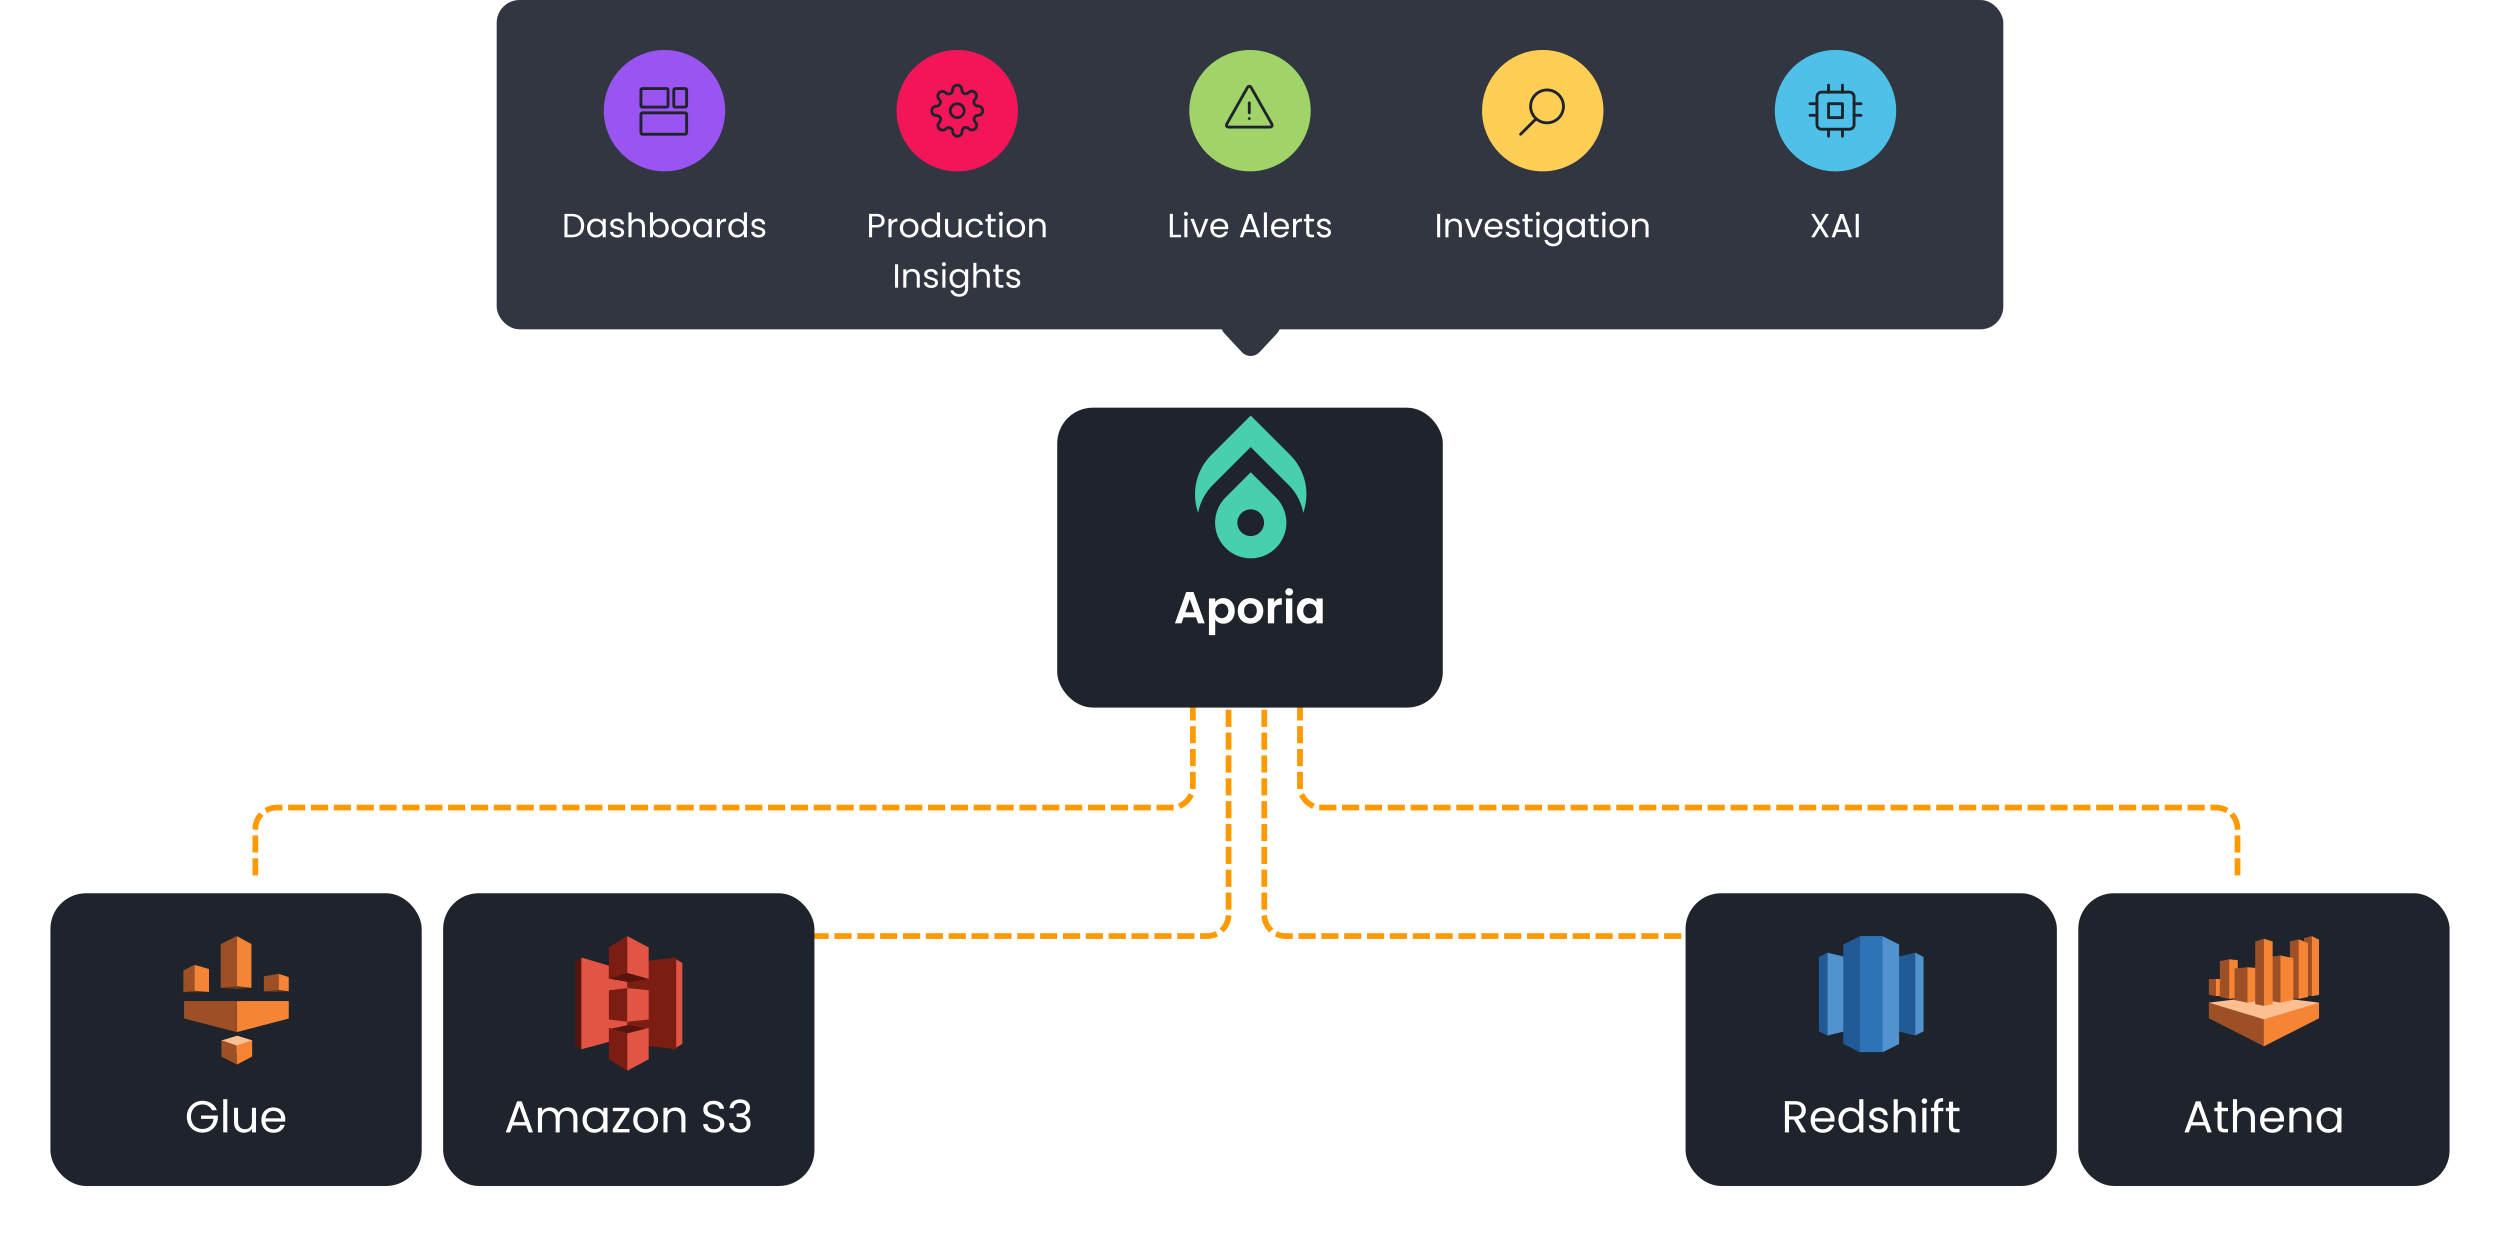 <?xml version="1.0" encoding="UTF-8"?> <svg xmlns="http://www.w3.org/2000/svg" width="1339" height="662" viewBox="0 0 1339 662" fill="none"><path d="M136.76 467.326V443.997C136.76 437.661 141.897 432.524 148.234 432.524L627.432 432.524C633.768 432.524 638.905 427.387 638.905 421.051V340.738" stroke="#FF9900" stroke-width="3.06" stroke-linecap="square" stroke-dasharray="6.12 6.12"></path><path d="M436.211 501.363H646.554C652.89 501.363 658.027 496.227 658.027 489.89L658.027 340.356" stroke="#FF9900" stroke-width="3.06" stroke-linecap="square" stroke-dasharray="6.12 6.12"></path><path d="M1198.42 467.326V443.997C1198.42 437.661 1193.28 432.524 1186.94 432.524L707.744 432.524C701.407 432.524 696.271 427.387 696.271 421.051V340.738" stroke="#FF9900" stroke-width="3.06" stroke-linecap="square" stroke-dasharray="6.12 6.12"></path><path d="M898.964 501.363H688.622C682.286 501.363 677.149 496.227 677.149 489.89L677.149 340.356" stroke="#FF9900" stroke-width="3.06" stroke-linecap="square" stroke-dasharray="6.12 6.12"></path><g filter="url(#filter0_d_442_71220)"><rect x="1113.13" y="455.47" width="198.869" height="156.801" rx="19.122" fill="#1F232B"></rect><path fill-rule="evenodd" clip-rule="evenodd" d="M1242.06 514.077L1212.56 510.404L1183.06 514.077L1212.56 537.413L1242.06 514.077Z" fill="#FCBF92"></path><path fill-rule="evenodd" clip-rule="evenodd" d="M1183.06 514.079L1212.56 522.994V537.415L1183.06 522.468V514.079Z" fill="#9D5025"></path><path fill-rule="evenodd" clip-rule="evenodd" d="M1242.07 514.079L1212.57 522.994V537.415L1242.07 522.468V514.079Z" fill="#F58534"></path><path fill-rule="evenodd" clip-rule="evenodd" d="M1186.87 501.408H1183.06V509.886L1186.87 510.587L1191.11 506.046L1186.87 501.409V501.408Z" fill="#9D5025"></path><path fill-rule="evenodd" clip-rule="evenodd" d="M1191.11 510.236L1186.87 510.586V501.408H1191.11V510.236Z" fill="#F58534"></path><path fill-rule="evenodd" clip-rule="evenodd" d="M1193.96 490.832L1188.95 491.788V511.022L1193.96 512.073L1198.55 501.404L1193.96 490.831V490.832Z" fill="#9D5025"></path><path fill-rule="evenodd" clip-rule="evenodd" d="M1198.55 511.547L1193.96 512.072V490.831L1198.55 491.357V511.547Z" fill="#F58534"></path><path fill-rule="evenodd" clip-rule="evenodd" d="M1203.74 495.108L1196.82 495.81V512.677L1203.74 514.079L1211.09 504.549L1203.74 495.108Z" fill="#9D5025"></path><path fill-rule="evenodd" clip-rule="evenodd" d="M1208.41 513.29L1203.74 514.079V495.108L1208.41 495.458V513.29Z" fill="#F58534"></path><path fill-rule="evenodd" clip-rule="evenodd" d="M1212.56 479.813L1207.89 481.303V514.871L1212.56 515.826L1217.23 497.819L1212.56 479.813Z" fill="#9D5025"></path><path fill-rule="evenodd" clip-rule="evenodd" d="M1216.88 513.291L1221.39 514.08L1228.31 501.403L1221.39 488.814L1216.88 489.516V513.291Z" fill="#9D5025"></path><path fill-rule="evenodd" clip-rule="evenodd" d="M1228.31 501.403L1221.39 488.814L1216.88 489.516" fill="#9D5025"></path><path fill-rule="evenodd" clip-rule="evenodd" d="M1226.49 511.543L1231.16 512.069L1236.18 496.07L1231.16 480.158L1226.49 481.298V511.543Z" fill="#9D5025"></path><path fill-rule="evenodd" clip-rule="evenodd" d="M1234.02 510.231L1238.25 510.581L1242.06 494.758L1238.25 478.417L1234.02 479.469V510.231Z" fill="#9D5025"></path><path fill-rule="evenodd" clip-rule="evenodd" d="M1212.57 479.811L1217.23 481.301V514.869L1212.57 515.824V479.811ZM1228.31 490.217L1221.39 488.814V514.08L1228.31 512.677V490.217ZM1236.18 482.178L1231.17 480.162V512.072L1236.18 511.02V482.178ZM1242.07 480.337L1238.26 478.417V510.582L1242.07 509.88V480.337Z" fill="#F58534"></path><path d="M1180.94 579.84H1173.65L1172.3 583.56H1170L1176.05 566.928H1178.57L1184.59 583.56H1182.29L1180.94 579.84ZM1180.32 578.064L1177.29 569.616L1174.27 578.064H1180.32ZM1189.89 572.208V579.96C1189.89 580.6 1190.03 581.056 1190.3 581.328C1190.57 581.584 1191.04 581.712 1191.71 581.712H1193.32V583.56H1191.35C1190.14 583.56 1189.23 583.28 1188.62 582.72C1188.01 582.16 1187.71 581.24 1187.71 579.96V572.208H1186V570.408H1187.71V567.096H1189.89V570.408H1193.32V572.208H1189.89ZM1202.5 570.168C1203.49 570.168 1204.38 570.384 1205.18 570.816C1205.98 571.232 1206.61 571.864 1207.06 572.712C1207.52 573.56 1207.75 574.592 1207.75 575.808V583.56H1205.59V576.12C1205.59 574.808 1205.26 573.808 1204.61 573.12C1203.95 572.416 1203.06 572.064 1201.92 572.064C1200.77 572.064 1199.85 572.424 1199.16 573.144C1198.49 573.864 1198.15 574.912 1198.15 576.288V583.56H1195.97V565.8H1198.15V572.28C1198.58 571.608 1199.18 571.088 1199.93 570.72C1200.7 570.352 1201.55 570.168 1202.5 570.168ZM1223.32 576.48C1223.32 576.896 1223.3 577.336 1223.25 577.8H1212.74C1212.82 579.096 1213.26 580.112 1214.06 580.848C1214.87 581.568 1215.86 581.928 1217.01 581.928C1217.95 581.928 1218.74 581.712 1219.36 581.28C1220 580.832 1220.45 580.24 1220.7 579.504H1223.06C1222.7 580.768 1222 581.8 1220.94 582.6C1219.89 583.384 1218.58 583.776 1217.01 583.776C1215.76 583.776 1214.64 583.496 1213.65 582.936C1212.67 582.376 1211.9 581.584 1211.34 580.56C1210.78 579.52 1210.5 578.32 1210.5 576.96C1210.5 575.6 1210.78 574.408 1211.32 573.384C1211.86 572.36 1212.62 571.576 1213.6 571.032C1214.59 570.472 1215.73 570.192 1217.01 570.192C1218.26 570.192 1219.36 570.464 1220.32 571.008C1221.28 571.552 1222.02 572.304 1222.53 573.264C1223.06 574.208 1223.32 575.28 1223.32 576.48ZM1221.06 576.024C1221.06 575.192 1220.88 574.48 1220.51 573.888C1220.14 573.28 1219.64 572.824 1219 572.52C1218.38 572.2 1217.68 572.04 1216.91 572.04C1215.81 572.04 1214.86 572.392 1214.08 573.096C1213.31 573.8 1212.87 574.776 1212.76 576.024H1221.06ZM1232.61 570.168C1234.21 570.168 1235.51 570.656 1236.5 571.632C1237.49 572.592 1237.99 573.984 1237.99 575.808V583.56H1235.83V576.12C1235.83 574.808 1235.5 573.808 1234.84 573.12C1234.19 572.416 1233.29 572.064 1232.15 572.064C1231 572.064 1230.08 572.424 1229.39 573.144C1228.72 573.864 1228.39 574.912 1228.39 576.288V583.56H1226.2V570.408H1228.39V572.28C1228.82 571.608 1229.4 571.088 1230.14 570.72C1230.89 570.352 1231.71 570.168 1232.61 570.168ZM1240.74 576.936C1240.74 575.592 1241.01 574.416 1241.55 573.408C1242.1 572.384 1242.84 571.592 1243.79 571.032C1244.75 570.472 1245.81 570.192 1246.98 570.192C1248.13 570.192 1249.13 570.44 1249.98 570.936C1250.83 571.432 1251.46 572.056 1251.87 572.808V570.408H1254.08V583.56H1251.87V581.112C1251.44 581.88 1250.79 582.52 1249.93 583.032C1249.08 583.528 1248.09 583.776 1246.95 583.776C1245.79 583.776 1244.73 583.488 1243.79 582.912C1242.84 582.336 1242.1 581.528 1241.55 580.488C1241.01 579.448 1240.74 578.264 1240.74 576.936ZM1251.87 576.96C1251.87 575.968 1251.67 575.104 1251.27 574.368C1250.87 573.632 1250.33 573.072 1249.64 572.688C1248.97 572.288 1248.23 572.088 1247.41 572.088C1246.59 572.088 1245.85 572.28 1245.18 572.664C1244.51 573.048 1243.97 573.608 1243.57 574.344C1243.17 575.08 1242.97 575.944 1242.97 576.936C1242.97 577.944 1243.17 578.824 1243.57 579.576C1243.97 580.312 1244.51 580.88 1245.18 581.28C1245.85 581.664 1246.59 581.856 1247.41 581.856C1248.23 581.856 1248.97 581.664 1249.64 581.28C1250.33 580.88 1250.87 580.312 1251.27 579.576C1251.67 578.824 1251.87 577.952 1251.87 576.96Z" fill="white"></path></g><g filter="url(#filter1_d_442_71220)"><rect x="902.789" y="455.47" width="198.869" height="156.801" rx="19.122" fill="#1F232B"></rect><path d="M1002.22 526.034L1025.76 531.673V487.31L1002.22 492.949V526.034Z" fill="#205B97"></path><path d="M1025.77 487.31L1030.26 489.566V529.417L1025.77 531.673V487.31ZM1002.23 526.034L978.685 531.673V487.31L1002.23 492.949V526.034Z" fill="#5193CE"></path><path d="M978.675 487.31L974.191 489.566V529.417L978.675 531.673V487.31Z" fill="#205B97"></path><path d="M1008.2 540.7L1017.17 536.189V482.928L1008.2 478.417L1005.46 507.992L1008.2 540.7Z" fill="#5193CE"></path><path d="M996.246 540.7L987.277 536.189V482.928L996.246 478.417L998.988 507.992L996.246 540.7Z" fill="#205B97"></path><path d="M996.241 478.417H1008.32V540.574H996.241V478.417Z" fill="#2E73B7"></path><path d="M964.809 583.56L960.825 576.72H958.185V583.56H956.001V566.832H961.401C962.665 566.832 963.729 567.048 964.593 567.48C965.473 567.912 966.129 568.496 966.561 569.232C966.993 569.968 967.209 570.808 967.209 571.752C967.209 572.904 966.873 573.92 966.201 574.8C965.545 575.68 964.553 576.264 963.225 576.552L967.425 583.56H964.809ZM958.185 574.968H961.401C962.585 574.968 963.473 574.68 964.065 574.104C964.657 573.512 964.953 572.728 964.953 571.752C964.953 570.76 964.657 569.992 964.065 569.448C963.489 568.904 962.601 568.632 961.401 568.632H958.185V574.968ZM982.602 576.48C982.602 576.896 982.578 577.336 982.53 577.8H972.018C972.098 579.096 972.538 580.112 973.338 580.848C974.154 581.568 975.138 581.928 976.29 581.928C977.234 581.928 978.018 581.712 978.642 581.28C979.282 580.832 979.73 580.24 979.986 579.504H982.338C981.986 580.768 981.282 581.8 980.226 582.6C979.17 583.384 977.858 583.776 976.29 583.776C975.042 583.776 973.922 583.496 972.93 582.936C971.954 582.376 971.186 581.584 970.626 580.56C970.066 579.52 969.786 578.32 969.786 576.96C969.786 575.6 970.058 574.408 970.602 573.384C971.146 572.36 971.906 571.576 972.882 571.032C973.874 570.472 975.01 570.192 976.29 570.192C977.538 570.192 978.642 570.464 979.602 571.008C980.562 571.552 981.298 572.304 981.81 573.264C982.338 574.208 982.602 575.28 982.602 576.48ZM980.346 576.024C980.346 575.192 980.162 574.48 979.794 573.888C979.426 573.28 978.922 572.824 978.282 572.52C977.658 572.2 976.962 572.04 976.194 572.04C975.09 572.04 974.146 572.392 973.362 573.096C972.594 573.8 972.154 574.776 972.042 576.024H980.346ZM984.669 576.936C984.669 575.592 984.941 574.416 985.485 573.408C986.029 572.384 986.773 571.592 987.717 571.032C988.677 570.472 989.749 570.192 990.933 570.192C991.957 570.192 992.909 570.432 993.789 570.912C994.669 571.376 995.341 571.992 995.805 572.76V565.8H998.013V583.56H995.805V581.088C995.373 581.872 994.733 582.52 993.885 583.032C993.037 583.528 992.045 583.776 990.909 583.776C989.741 583.776 988.677 583.488 987.717 582.912C986.773 582.336 986.029 581.528 985.485 580.488C984.941 579.448 984.669 578.264 984.669 576.936ZM995.805 576.96C995.805 575.968 995.605 575.104 995.205 574.368C994.805 573.632 994.261 573.072 993.573 572.688C992.901 572.288 992.157 572.088 991.341 572.088C990.525 572.088 989.781 572.28 989.109 572.664C988.437 573.048 987.901 573.608 987.501 574.344C987.101 575.08 986.901 575.944 986.901 576.936C986.901 577.944 987.101 578.824 987.501 579.576C987.901 580.312 988.437 580.88 989.109 581.28C989.781 581.664 990.525 581.856 991.341 581.856C992.157 581.856 992.901 581.664 993.573 581.28C994.261 580.88 994.805 580.312 995.205 579.576C995.605 578.824 995.805 577.952 995.805 576.96ZM1006.36 583.776C1005.35 583.776 1004.45 583.608 1003.65 583.272C1002.85 582.92 1002.22 582.44 1001.75 581.832C1001.29 581.208 1001.03 580.496 1000.98 579.696H1003.24C1003.3 580.352 1003.61 580.888 1004.15 581.304C1004.71 581.72 1005.44 581.928 1006.34 581.928C1007.17 581.928 1007.82 581.744 1008.3 581.376C1008.78 581.008 1009.02 580.544 1009.02 579.984C1009.02 579.408 1008.77 578.984 1008.26 578.712C1007.74 578.424 1006.95 578.144 1005.88 577.872C1004.9 577.616 1004.1 577.36 1003.48 577.104C1002.87 576.832 1002.34 576.44 1001.9 575.928C1001.46 575.4 1001.25 574.712 1001.25 573.864C1001.25 573.192 1001.45 572.576 1001.85 572.016C1002.25 571.456 1002.82 571.016 1003.55 570.696C1004.29 570.36 1005.13 570.192 1006.07 570.192C1007.53 570.192 1008.7 570.56 1009.6 571.296C1010.5 572.032 1010.98 573.04 1011.04 574.32H1008.86C1008.81 573.632 1008.53 573.08 1008.02 572.664C1007.52 572.248 1006.85 572.04 1006 572.04C1005.22 572.04 1004.59 572.208 1004.13 572.544C1003.66 572.88 1003.43 573.32 1003.43 573.864C1003.43 574.296 1003.57 574.656 1003.84 574.944C1004.13 575.216 1004.48 575.44 1004.9 575.616C1005.33 575.776 1005.92 575.96 1006.67 576.168C1007.62 576.424 1008.38 576.68 1008.98 576.936C1009.57 577.176 1010.07 577.544 1010.49 578.04C1010.92 578.536 1011.14 579.184 1011.16 579.984C1011.16 580.704 1010.96 581.352 1010.56 581.928C1010.16 582.504 1009.59 582.96 1008.86 583.296C1008.14 583.616 1007.3 583.776 1006.36 583.776ZM1020.77 570.168C1021.76 570.168 1022.66 570.384 1023.46 570.816C1024.26 571.232 1024.88 571.864 1025.33 572.712C1025.8 573.56 1026.03 574.592 1026.03 575.808V583.56H1023.87V576.12C1023.87 574.808 1023.54 573.808 1022.88 573.12C1022.23 572.416 1021.33 572.064 1020.2 572.064C1019.04 572.064 1018.12 572.424 1017.44 573.144C1016.76 573.864 1016.43 574.912 1016.43 576.288V583.56H1014.24V565.8H1016.43V572.28C1016.86 571.608 1017.45 571.088 1018.2 570.72C1018.97 570.352 1019.83 570.168 1020.77 570.168ZM1030.72 568.272C1030.31 568.272 1029.95 568.128 1029.67 567.84C1029.38 567.552 1029.23 567.2 1029.23 566.784C1029.23 566.368 1029.38 566.016 1029.67 565.728C1029.95 565.44 1030.31 565.296 1030.72 565.296C1031.12 565.296 1031.46 565.44 1031.73 565.728C1032.02 566.016 1032.16 566.368 1032.16 566.784C1032.16 567.2 1032.02 567.552 1031.73 567.84C1031.46 568.128 1031.12 568.272 1030.72 568.272ZM1031.78 570.408V583.56H1029.59V570.408H1031.78ZM1040.85 572.208H1038.09V583.56H1035.91V572.208H1034.2V570.408H1035.91V569.472C1035.91 568 1036.28 566.928 1037.04 566.256C1037.8 565.568 1039.03 565.224 1040.71 565.224V567.048C1039.75 567.048 1039.07 567.24 1038.67 567.624C1038.28 567.992 1038.09 568.608 1038.09 569.472V570.408H1040.85V572.208ZM1046.06 572.208V579.96C1046.06 580.6 1046.2 581.056 1046.47 581.328C1046.74 581.584 1047.22 581.712 1047.89 581.712H1049.5V583.56H1047.53C1046.31 583.56 1045.4 583.28 1044.79 582.72C1044.18 582.16 1043.88 581.24 1043.88 579.96V572.208H1042.18V570.408H1043.88V567.096H1046.06V570.408H1049.5V572.208H1046.06Z" fill="white"></path></g><g filter="url(#filter2_d_442_71220)"><rect x="27" y="455.47" width="198.869" height="156.801" rx="19.122" fill="#1F232B"></rect><path fill-rule="evenodd" clip-rule="evenodd" d="M111.875 508.275L103.908 494.186L98.209 508.438L106.305 508.471L111.875 508.275Z" fill="#6B3A19"></path><path fill-rule="evenodd" clip-rule="evenodd" d="M111.32 508.263L104.087 507.641V493.847L111.933 496.012V508.323L111.32 508.263Z" fill="#F58536"></path><path fill-rule="evenodd" clip-rule="evenodd" d="M98.209 508.484L104.089 507.628V493.847L98.209 496.793V508.484Z" fill="#9D5025"></path><path fill-rule="evenodd" clip-rule="evenodd" d="M134.611 506.064L126.852 506.725L118.261 506.113L126.852 483.91L134.611 506.064Z" fill="#6B3A19"></path><path fill-rule="evenodd" clip-rule="evenodd" d="M134.668 506.11L126.829 505.189V478.417L134.668 482.676V506.11Z" fill="#F58536"></path><path fill-rule="evenodd" clip-rule="evenodd" d="M118.198 506.11L126.822 505.195V478.417L118.198 482.711V506.11Z" fill="#9D5025"></path><path fill-rule="evenodd" clip-rule="evenodd" d="M154.653 508L148.976 498.892L141.342 508.015L146.943 508.275L154.653 508Z" fill="#6B3A19"></path><path fill-rule="evenodd" clip-rule="evenodd" d="M154.138 507.913L149.141 507.209V498.591L154.653 500.416V507.991L154.138 507.913Z" fill="#F58536"></path><path fill-rule="evenodd" clip-rule="evenodd" d="M141.33 507.987L149.17 507.229L149.169 498.591L141.33 499.991V507.987Z" fill="#9D5025"></path><path fill-rule="evenodd" clip-rule="evenodd" d="M135.116 534.299L127.065 531.769L118.685 534.299L127.07 541.443L135.116 534.299Z" fill="#FCBF92"></path><path fill-rule="evenodd" clip-rule="evenodd" d="M118.595 534.195L126.827 537.053V547.25L118.595 542.927V534.195Z" fill="#9D5025"></path><path fill-rule="evenodd" clip-rule="evenodd" d="M135.06 534.195L126.829 537.053V547.25L135.06 542.927V534.195Z" fill="#F58534"></path><path fill-rule="evenodd" clip-rule="evenodd" d="M154.66 513.233L126.84 513.244L126.829 529.849L154.66 522.58" fill="#F58534"></path><path fill-rule="evenodd" clip-rule="evenodd" d="M98.606 513.233L126.829 513.244L126.817 529.849L98.606 522.581V513.233Z" fill="#9D5025"></path><path d="M113.544 571.68C113.08 570.704 112.408 569.952 111.528 569.424C110.648 568.88 109.624 568.608 108.456 568.608C107.288 568.608 106.232 568.88 105.288 569.424C104.36 569.952 103.624 570.72 103.08 571.728C102.552 572.72 102.288 573.872 102.288 575.184C102.288 576.496 102.552 577.648 103.08 578.64C103.624 579.632 104.36 580.4 105.288 580.944C106.232 581.472 107.288 581.736 108.456 581.736C110.088 581.736 111.432 581.248 112.488 580.272C113.544 579.296 114.16 577.976 114.336 576.312H107.664V574.536H116.664V576.216C116.536 577.592 116.104 578.856 115.368 580.008C114.632 581.144 113.664 582.048 112.464 582.72C111.264 583.376 109.928 583.704 108.456 583.704C106.904 583.704 105.488 583.344 104.208 582.624C102.928 581.888 101.912 580.872 101.16 579.576C100.424 578.28 100.056 576.816 100.056 575.184C100.056 573.552 100.424 572.088 101.16 570.792C101.912 569.48 102.928 568.464 104.208 567.744C105.488 567.008 106.904 566.64 108.456 566.64C110.232 566.64 111.8 567.08 113.16 567.96C114.536 568.84 115.536 570.08 116.16 571.68H113.544ZM121.736 565.8V583.56H119.552V565.8H121.736ZM137.122 570.408V583.56H134.938V581.616C134.522 582.288 133.938 582.816 133.186 583.2C132.45 583.568 131.634 583.752 130.738 583.752C129.714 583.752 128.794 583.544 127.978 583.128C127.162 582.696 126.514 582.056 126.034 581.208C125.57 580.36 125.338 579.328 125.338 578.112V570.408H127.498V577.824C127.498 579.12 127.826 580.12 128.482 580.824C129.138 581.512 130.034 581.856 131.17 581.856C132.338 581.856 133.258 581.496 133.93 580.776C134.602 580.056 134.938 579.008 134.938 577.632V570.408H137.122ZM152.81 576.48C152.81 576.896 152.786 577.336 152.738 577.8H142.226C142.306 579.096 142.746 580.112 143.546 580.848C144.362 581.568 145.346 581.928 146.498 581.928C147.442 581.928 148.226 581.712 148.85 581.28C149.49 580.832 149.938 580.24 150.194 579.504H152.546C152.194 580.768 151.49 581.8 150.434 582.6C149.378 583.384 148.066 583.776 146.498 583.776C145.25 583.776 144.13 583.496 143.138 582.936C142.162 582.376 141.394 581.584 140.834 580.56C140.274 579.52 139.994 578.32 139.994 576.96C139.994 575.6 140.266 574.408 140.81 573.384C141.354 572.36 142.114 571.576 143.09 571.032C144.082 570.472 145.218 570.192 146.498 570.192C147.746 570.192 148.85 570.464 149.81 571.008C150.77 571.552 151.506 572.304 152.018 573.264C152.546 574.208 152.81 575.28 152.81 576.48ZM150.554 576.024C150.554 575.192 150.37 574.48 150.002 573.888C149.634 573.28 149.13 572.824 148.49 572.52C147.866 572.2 147.17 572.04 146.402 572.04C145.298 572.04 144.354 572.392 143.57 573.096C142.802 573.8 142.362 574.776 142.25 576.024H150.554Z" fill="white"></path></g><g filter="url(#filter3_d_442_71220)"><rect x="237.342" y="455.47" width="198.869" height="156.801" rx="19.122" fill="#1F232B"></rect><path fill-rule="evenodd" clip-rule="evenodd" d="M360.697 489.89L349.07 514.476L360.697 539.061L365.46 536.105V492.847L360.697 489.89Z" fill="#E25444"></path><path fill-rule="evenodd" clip-rule="evenodd" d="M362.182 489.89L337.2 492.847L324.484 514.476L337.2 536.105L362.182 539.061V489.89Z" fill="#7B1D13"></path><path fill-rule="evenodd" clip-rule="evenodd" d="M311.932 489.89L308.094 491.757V537.194L311.932 539.061L335.957 514.476L311.932 489.89Z" fill="#58150D"></path><path fill-rule="evenodd" clip-rule="evenodd" d="M311.371 489.89L335.957 497.211V532.431L311.371 539.061V489.89Z" fill="#E25444"></path><path fill-rule="evenodd" clip-rule="evenodd" d="M336.79 503.002L326.123 501.176L336.79 488.251L347.431 501.176L336.79 503.002Z" fill="#58150D"></path><path fill-rule="evenodd" clip-rule="evenodd" d="M347.431 501.151L336.777 503.002L326.123 501.151V488.251" fill="#58150D"></path><path fill-rule="evenodd" clip-rule="evenodd" d="M336.79 525.949L326.123 528.303L336.79 540.7L347.431 528.303L336.79 525.949Z" fill="#58150D"></path><path fill-rule="evenodd" clip-rule="evenodd" d="M335.927 478.417L326.123 484.515V501.363L335.957 498.101L335.927 478.417Z" fill="#7B1D13"></path><path fill-rule="evenodd" clip-rule="evenodd" d="M335.957 506.281L326.123 507.447V523.083L335.957 524.31V506.281Z" fill="#7B1D13"></path><path fill-rule="evenodd" clip-rule="evenodd" d="M335.957 530.529L326.123 527.588V544.396L335.957 550.534V530.529Z" fill="#7B1D13"></path><path fill-rule="evenodd" clip-rule="evenodd" d="M347.43 527.588L335.957 530.53V550.534L347.43 544.396V527.588Z" fill="#E25444"></path><path fill-rule="evenodd" clip-rule="evenodd" d="M335.957 506.281L347.43 507.447V523.083L335.957 524.31V506.281Z" fill="#E25444"></path><path fill-rule="evenodd" clip-rule="evenodd" d="M335.957 478.417L347.43 484.515V501.363L335.957 498.154V478.417Z" fill="#E25444"></path><path d="M281.833 579.84H274.537L273.193 583.56H270.889L276.937 566.928H279.457L285.481 583.56H283.177L281.833 579.84ZM281.209 578.064L278.185 569.616L275.161 578.064H281.209ZM303.933 570.168C304.957 570.168 305.869 570.384 306.669 570.816C307.469 571.232 308.101 571.864 308.565 572.712C309.029 573.56 309.261 574.592 309.261 575.808V583.56H307.101V576.12C307.101 574.808 306.773 573.808 306.117 573.12C305.477 572.416 304.605 572.064 303.501 572.064C302.365 572.064 301.461 572.432 300.789 573.168C300.117 573.888 299.781 574.936 299.781 576.312V583.56H297.621V576.12C297.621 574.808 297.293 573.808 296.637 573.12C295.997 572.416 295.125 572.064 294.021 572.064C292.885 572.064 291.981 572.432 291.309 573.168C290.637 573.888 290.301 574.936 290.301 576.312V583.56H288.117V570.408H290.301V572.304C290.733 571.616 291.309 571.088 292.029 570.72C292.765 570.352 293.573 570.168 294.453 570.168C295.557 570.168 296.533 570.416 297.381 570.912C298.229 571.408 298.861 572.136 299.277 573.096C299.645 572.168 300.253 571.448 301.101 570.936C301.949 570.424 302.893 570.168 303.933 570.168ZM312.028 576.936C312.028 575.592 312.3 574.416 312.844 573.408C313.388 572.384 314.132 571.592 315.076 571.032C316.036 570.472 317.1 570.192 318.268 570.192C319.42 570.192 320.42 570.44 321.268 570.936C322.116 571.432 322.748 572.056 323.164 572.808V570.408H325.372V583.56H323.164V581.112C322.732 581.88 322.084 582.52 321.22 583.032C320.372 583.528 319.38 583.776 318.244 583.776C317.076 583.776 316.02 583.488 315.076 582.912C314.132 582.336 313.388 581.528 312.844 580.488C312.3 579.448 312.028 578.264 312.028 576.936ZM323.164 576.96C323.164 575.968 322.964 575.104 322.564 574.368C322.164 573.632 321.62 573.072 320.932 572.688C320.26 572.288 319.516 572.088 318.7 572.088C317.884 572.088 317.14 572.28 316.468 572.664C315.796 573.048 315.26 573.608 314.86 574.344C314.46 575.08 314.26 575.944 314.26 576.936C314.26 577.944 314.46 578.824 314.86 579.576C315.26 580.312 315.796 580.88 316.468 581.28C317.14 581.664 317.884 581.856 318.7 581.856C319.516 581.856 320.26 581.664 320.932 581.28C321.62 580.88 322.164 580.312 322.564 579.576C322.964 578.824 323.164 577.952 323.164 576.96ZM330.694 581.76H337.15V583.56H328.198V581.76L334.582 572.184H328.246V570.408H337.102V572.184L330.694 581.76ZM345.72 583.776C344.488 583.776 343.368 583.496 342.36 582.936C341.368 582.376 340.584 581.584 340.008 580.56C339.448 579.52 339.168 578.32 339.168 576.96C339.168 575.616 339.456 574.432 340.032 573.408C340.624 572.368 341.424 571.576 342.432 571.032C343.44 570.472 344.568 570.192 345.816 570.192C347.064 570.192 348.192 570.472 349.2 571.032C350.208 571.576 351 572.36 351.576 573.384C352.168 574.408 352.464 575.6 352.464 576.96C352.464 578.32 352.16 579.52 351.552 580.56C350.96 581.584 350.152 582.376 349.128 582.936C348.104 583.496 346.968 583.776 345.72 583.776ZM345.72 581.856C346.504 581.856 347.24 581.672 347.928 581.304C348.616 580.936 349.168 580.384 349.584 579.648C350.016 578.912 350.232 578.016 350.232 576.96C350.232 575.904 350.024 575.008 349.608 574.272C349.192 573.536 348.648 572.992 347.976 572.64C347.304 572.272 346.576 572.088 345.792 572.088C344.992 572.088 344.256 572.272 343.584 572.64C342.928 572.992 342.4 573.536 342 574.272C341.6 575.008 341.4 575.904 341.4 576.96C341.4 578.032 341.592 578.936 341.976 579.672C342.376 580.408 342.904 580.96 343.56 581.328C344.216 581.68 344.936 581.856 345.72 581.856ZM361.744 570.168C363.344 570.168 364.64 570.656 365.632 571.632C366.624 572.592 367.12 573.984 367.12 575.808V583.56H364.96V576.12C364.96 574.808 364.632 573.808 363.976 573.12C363.32 572.416 362.424 572.064 361.288 572.064C360.136 572.064 359.216 572.424 358.528 573.144C357.856 573.864 357.52 574.912 357.52 576.288V583.56H355.336V570.408H357.52V572.28C357.952 571.608 358.536 571.088 359.272 570.72C360.024 570.352 360.848 570.168 361.744 570.168ZM382.39 583.728C381.286 583.728 380.294 583.536 379.414 583.152C378.55 582.752 377.87 582.208 377.374 581.52C376.878 580.816 376.622 580.008 376.606 579.096H378.934C379.014 579.88 379.334 580.544 379.894 581.088C380.47 581.616 381.302 581.88 382.39 581.88C383.43 581.88 384.246 581.624 384.838 581.112C385.446 580.584 385.75 579.912 385.75 579.096C385.75 578.456 385.574 577.936 385.222 577.536C384.87 577.136 384.43 576.832 383.902 576.624C383.374 576.416 382.662 576.192 381.766 575.952C380.662 575.664 379.774 575.376 379.102 575.088C378.446 574.8 377.878 574.352 377.398 573.744C376.934 573.12 376.702 572.288 376.702 571.248C376.702 570.336 376.934 569.528 377.398 568.824C377.862 568.12 378.51 567.576 379.342 567.192C380.19 566.808 381.158 566.616 382.246 566.616C383.814 566.616 385.094 567.008 386.086 567.792C387.094 568.576 387.662 569.616 387.79 570.912H385.39C385.31 570.272 384.974 569.712 384.382 569.232C383.79 568.736 383.006 568.488 382.03 568.488C381.118 568.488 380.374 568.728 379.798 569.208C379.222 569.672 378.934 570.328 378.934 571.176C378.934 571.784 379.102 572.28 379.438 572.664C379.79 573.048 380.214 573.344 380.71 573.552C381.222 573.744 381.934 573.968 382.846 574.224C383.95 574.528 384.838 574.832 385.51 575.136C386.182 575.424 386.758 575.88 387.238 576.504C387.718 577.112 387.958 577.944 387.958 579C387.958 579.816 387.742 580.584 387.31 581.304C386.878 582.024 386.238 582.608 385.39 583.056C384.542 583.504 383.542 583.728 382.39 583.728ZM390.764 570.576C390.876 569.104 391.444 567.952 392.468 567.12C393.492 566.288 394.82 565.872 396.452 565.872C397.54 565.872 398.476 566.072 399.26 566.472C400.06 566.856 400.66 567.384 401.06 568.056C401.476 568.728 401.684 569.488 401.684 570.336C401.684 571.328 401.396 572.184 400.82 572.904C400.26 573.624 399.524 574.088 398.612 574.296V574.416C399.652 574.672 400.476 575.176 401.084 575.928C401.692 576.68 401.996 577.664 401.996 578.88C401.996 579.792 401.788 580.616 401.372 581.352C400.956 582.072 400.332 582.64 399.5 583.056C398.668 583.472 397.668 583.68 396.5 583.68C394.804 583.68 393.412 583.24 392.324 582.36C391.236 581.464 390.628 580.2 390.5 578.568H392.612C392.724 579.528 393.116 580.312 393.788 580.92C394.46 581.528 395.356 581.832 396.476 581.832C397.596 581.832 398.444 581.544 399.02 580.968C399.612 580.376 399.908 579.616 399.908 578.688C399.908 577.488 399.508 576.624 398.708 576.096C397.908 575.568 396.7 575.304 395.084 575.304H394.532V573.48H395.108C396.58 573.464 397.692 573.224 398.444 572.76C399.196 572.28 399.572 571.544 399.572 570.552C399.572 569.704 399.292 569.024 398.732 568.512C398.188 568 397.404 567.744 396.38 567.744C395.388 567.744 394.588 568 393.98 568.512C393.372 569.024 393.012 569.712 392.9 570.576H390.764Z" fill="white"></path></g><g filter="url(#filter4_dd_442_71220)"><rect x="566.241" y="195.411" width="206.518" height="160.625" rx="19.122" fill="#1F232B"></rect></g><path d="M640.604 330.657H633.932L632.828 333.849H629.3L635.324 317.073H639.236L645.26 333.849H641.708L640.604 330.657ZM639.692 327.969L637.268 320.961L634.844 327.969H639.692ZM650.871 322.473C651.303 321.865 651.895 321.361 652.647 320.961C653.415 320.545 654.287 320.337 655.263 320.337C656.399 320.337 657.423 320.617 658.335 321.177C659.263 321.737 659.991 322.537 660.519 323.577C661.063 324.601 661.335 325.793 661.335 327.153C661.335 328.513 661.063 329.721 660.519 330.777C659.991 331.817 659.263 332.625 658.335 333.201C657.423 333.777 656.399 334.065 655.263 334.065C654.287 334.065 653.423 333.865 652.671 333.465C651.935 333.065 651.335 332.561 650.871 331.953V340.185H647.511V320.553H650.871V322.473ZM657.903 327.153C657.903 326.353 657.735 325.665 657.399 325.089C657.079 324.497 656.647 324.049 656.103 323.745C655.575 323.441 654.999 323.289 654.375 323.289C653.767 323.289 653.191 323.449 652.647 323.769C652.119 324.073 651.687 324.521 651.351 325.113C651.031 325.705 650.871 326.401 650.871 327.201C650.871 328.001 651.031 328.697 651.351 329.289C651.687 329.881 652.119 330.337 652.647 330.657C653.191 330.961 653.767 331.113 654.375 331.113C654.999 331.113 655.575 330.953 656.103 330.633C656.647 330.313 657.079 329.857 657.399 329.265C657.735 328.673 657.903 327.969 657.903 327.153ZM669.681 334.065C668.401 334.065 667.249 333.785 666.225 333.225C665.201 332.649 664.393 331.841 663.801 330.801C663.225 329.761 662.937 328.561 662.937 327.201C662.937 325.841 663.233 324.641 663.825 323.601C664.433 322.561 665.257 321.761 666.297 321.201C667.337 320.625 668.497 320.337 669.777 320.337C671.057 320.337 672.217 320.625 673.257 321.201C674.297 321.761 675.113 322.561 675.705 323.601C676.313 324.641 676.617 325.841 676.617 327.201C676.617 328.561 676.305 329.761 675.681 330.801C675.073 331.841 674.241 332.649 673.185 333.225C672.145 333.785 670.977 334.065 669.681 334.065ZM669.681 331.137C670.289 331.137 670.857 330.993 671.385 330.705C671.929 330.401 672.361 329.953 672.681 329.361C673.001 328.769 673.161 328.049 673.161 327.201C673.161 325.937 672.825 324.969 672.153 324.297C671.497 323.609 670.689 323.265 669.729 323.265C668.769 323.265 667.961 323.609 667.305 324.297C666.665 324.969 666.345 325.937 666.345 327.201C666.345 328.465 666.657 329.441 667.281 330.129C667.921 330.801 668.721 331.137 669.681 331.137ZM682.442 322.617C682.874 321.913 683.434 321.361 684.122 320.961C684.826 320.561 685.626 320.361 686.522 320.361V323.889H685.634C684.578 323.889 683.778 324.137 683.234 324.633C682.706 325.129 682.442 325.993 682.442 327.225V333.849H679.082V320.553H682.442V322.617ZM690.489 318.969C689.897 318.969 689.401 318.785 689.001 318.417C688.617 318.033 688.425 317.561 688.425 317.001C688.425 316.441 688.617 315.977 689.001 315.609C689.401 315.225 689.897 315.033 690.489 315.033C691.081 315.033 691.569 315.225 691.953 315.609C692.353 315.977 692.553 316.441 692.553 317.001C692.553 317.561 692.353 318.033 691.953 318.417C691.569 318.785 691.081 318.969 690.489 318.969ZM692.145 320.553V333.849H688.785V320.553H692.145ZM694.601 327.153C694.601 325.809 694.865 324.617 695.393 323.577C695.937 322.537 696.665 321.737 697.577 321.177C698.505 320.617 699.537 320.337 700.673 320.337C701.665 320.337 702.529 320.537 703.265 320.937C704.017 321.337 704.617 321.841 705.065 322.449V320.553H708.449V333.849H705.065V331.905C704.633 332.529 704.033 333.049 703.265 333.465C702.513 333.865 701.641 334.065 700.649 334.065C699.529 334.065 698.505 333.777 697.577 333.201C696.665 332.625 695.937 331.817 695.393 330.777C694.865 329.721 694.601 328.513 694.601 327.153ZM705.065 327.201C705.065 326.385 704.905 325.689 704.585 325.113C704.265 324.521 703.833 324.073 703.289 323.769C702.745 323.449 702.161 323.289 701.537 323.289C700.913 323.289 700.337 323.441 699.809 323.745C699.281 324.049 698.849 324.497 698.513 325.089C698.193 325.665 698.033 326.353 698.033 327.153C698.033 327.953 698.193 328.657 698.513 329.265C698.849 329.857 699.281 330.313 699.809 330.633C700.353 330.953 700.929 331.113 701.537 331.113C702.161 331.113 702.745 330.961 703.289 330.657C703.833 330.337 704.265 329.889 704.585 329.313C704.905 328.721 705.065 328.017 705.065 327.201Z" fill="white"></path><path d="M690.992 243.659L669.882 222.557L648.781 243.659C640.662 251.776 637.92 263.832 641.729 274.662C642.785 268.989 645.538 263.77 649.624 259.695L669.877 239.434L690.138 259.695C694.23 263.766 696.984 268.987 698.033 274.662C701.845 263.833 699.107 251.778 690.992 243.659Z" fill="#48CFAD"></path><path fill-rule="evenodd" clip-rule="evenodd" d="M656.388 266.44L669.885 252.943L683.398 266.44C686.98 270.022 688.993 274.88 688.993 279.946C688.993 285.012 686.98 289.87 683.398 293.452C675.939 300.91 663.847 300.91 656.388 293.452C652.806 289.87 650.793 285.012 650.793 279.946C650.793 274.88 652.806 270.022 656.388 266.44ZM667.144 286.585C669.821 287.694 672.903 287.08 674.951 285.031V285.018C677.74 282.223 677.74 277.698 674.951 274.903C672.903 272.853 669.821 272.239 667.144 273.348C664.466 274.456 662.72 277.069 662.72 279.967C662.72 282.864 664.466 285.477 667.144 286.585Z" fill="#48CFAD"></path><rect x="266.025" width="806.949" height="176.381" rx="12.238" fill="#313640"></rect><circle cx="355.899" cy="59.278" r="32.507" fill="#9954F1"></circle><g clip-path="url(#clip0_442_71220)"><rect x="357.811" y="47.423" width="9.943" height="14.533" rx="0.765" transform="rotate(90 357.811 47.423)" stroke="#1F232B" stroke-width="1.53"></rect><rect x="367.754" y="47.423" width="9.943" height="6.884" rx="0.765" transform="rotate(90 367.754 47.423)" stroke="#1F232B" stroke-width="1.53"></rect><rect x="367.754" y="60.425" width="11.473" height="24.476" rx="0.765" transform="rotate(90 367.754 60.425)" stroke="#1F232B" stroke-width="1.53"></rect></g><path d="M306.224 114.537C307.592 114.537 308.774 114.795 309.77 115.311C310.778 115.815 311.546 116.541 312.074 117.489C312.614 118.437 312.884 119.553 312.884 120.837C312.884 122.121 312.614 123.237 312.074 124.185C311.546 125.121 310.778 125.841 309.77 126.345C308.774 126.837 307.592 127.083 306.224 127.083H302.318V114.537H306.224ZM306.224 125.733C307.844 125.733 309.08 125.307 309.932 124.455C310.784 123.591 311.21 122.385 311.21 120.837C311.21 119.277 310.778 118.059 309.914 117.183C309.062 116.307 307.832 115.869 306.224 115.869H303.956V125.733H306.224ZM314.433 122.115C314.433 121.107 314.637 120.225 315.045 119.469C315.453 118.701 316.011 118.107 316.719 117.687C317.439 117.267 318.237 117.057 319.113 117.057C319.977 117.057 320.727 117.243 321.363 117.615C321.999 117.987 322.473 118.455 322.785 119.019V117.219H324.441V127.083H322.785V125.247C322.461 125.823 321.975 126.303 321.327 126.687C320.691 127.059 319.947 127.245 319.095 127.245C318.219 127.245 317.427 127.029 316.719 126.597C316.011 126.165 315.453 125.559 315.045 124.779C314.637 123.999 314.433 123.111 314.433 122.115ZM322.785 122.133C322.785 121.389 322.635 120.741 322.335 120.189C322.035 119.637 321.627 119.217 321.111 118.929C320.607 118.629 320.049 118.479 319.437 118.479C318.825 118.479 318.267 118.623 317.763 118.911C317.259 119.199 316.857 119.619 316.557 120.171C316.257 120.723 316.107 121.371 316.107 122.115C316.107 122.871 316.257 123.531 316.557 124.095C316.857 124.647 317.259 125.073 317.763 125.373C318.267 125.661 318.825 125.805 319.437 125.805C320.049 125.805 320.607 125.661 321.111 125.373C321.627 125.073 322.035 124.647 322.335 124.095C322.635 123.531 322.785 122.877 322.785 122.133ZM330.701 127.245C329.945 127.245 329.267 127.119 328.667 126.867C328.067 126.603 327.593 126.243 327.245 125.787C326.897 125.319 326.705 124.785 326.669 124.185H328.361C328.409 124.677 328.637 125.079 329.045 125.391C329.465 125.703 330.011 125.859 330.683 125.859C331.307 125.859 331.799 125.721 332.159 125.445C332.519 125.169 332.699 124.821 332.699 124.401C332.699 123.969 332.507 123.651 332.123 123.447C331.739 123.231 331.145 123.021 330.341 122.817C329.609 122.625 329.009 122.433 328.541 122.241C328.085 122.037 327.689 121.743 327.353 121.359C327.029 120.963 326.867 120.447 326.867 119.811C326.867 119.307 327.017 118.845 327.317 118.425C327.617 118.005 328.043 117.675 328.595 117.435C329.147 117.183 329.777 117.057 330.485 117.057C331.577 117.057 332.459 117.333 333.131 117.885C333.803 118.437 334.163 119.193 334.211 120.153H332.573C332.537 119.637 332.327 119.223 331.943 118.911C331.571 118.599 331.067 118.443 330.431 118.443C329.843 118.443 329.375 118.569 329.027 118.821C328.679 119.073 328.505 119.403 328.505 119.811C328.505 120.135 328.607 120.405 328.811 120.621C329.027 120.825 329.291 120.993 329.603 121.125C329.927 121.245 330.371 121.383 330.935 121.539C331.643 121.731 332.219 121.923 332.663 122.115C333.107 122.295 333.485 122.571 333.797 122.943C334.121 123.315 334.289 123.801 334.301 124.401C334.301 124.941 334.151 125.427 333.851 125.859C333.551 126.291 333.125 126.633 332.573 126.885C332.033 127.125 331.409 127.245 330.701 127.245ZM341.509 117.039C342.253 117.039 342.925 117.201 343.525 117.525C344.125 117.837 344.593 118.311 344.929 118.947C345.277 119.583 345.451 120.357 345.451 121.269V127.083H343.831V121.503C343.831 120.519 343.585 119.769 343.093 119.253C342.601 118.725 341.929 118.461 341.077 118.461C340.213 118.461 339.523 118.731 339.007 119.271C338.503 119.811 338.251 120.597 338.251 121.629V127.083H336.613V113.763H338.251V118.623C338.575 118.119 339.019 117.729 339.583 117.453C340.159 117.177 340.801 117.039 341.509 117.039ZM349.765 119.055C350.101 118.467 350.593 117.987 351.241 117.615C351.889 117.243 352.627 117.057 353.455 117.057C354.343 117.057 355.141 117.267 355.849 117.687C356.557 118.107 357.115 118.701 357.523 119.469C357.931 120.225 358.135 121.107 358.135 122.115C358.135 123.111 357.931 123.999 357.523 124.779C357.115 125.559 356.551 126.165 355.831 126.597C355.123 127.029 354.331 127.245 353.455 127.245C352.603 127.245 351.853 127.059 351.205 126.687C350.569 126.315 350.089 125.841 349.765 125.265V127.083H348.127V113.763H349.765V119.055ZM356.461 122.115C356.461 121.371 356.311 120.723 356.011 120.171C355.711 119.619 355.303 119.199 354.787 118.911C354.283 118.623 353.725 118.479 353.113 118.479C352.513 118.479 351.955 118.629 351.439 118.929C350.935 119.217 350.527 119.643 350.215 120.207C349.915 120.759 349.765 121.401 349.765 122.133C349.765 122.877 349.915 123.531 350.215 124.095C350.527 124.647 350.935 125.073 351.439 125.373C351.955 125.661 352.513 125.805 353.113 125.805C353.725 125.805 354.283 125.661 354.787 125.373C355.303 125.073 355.711 124.647 356.011 124.095C356.311 123.531 356.461 122.871 356.461 122.115ZM364.593 127.245C363.669 127.245 362.829 127.035 362.073 126.615C361.329 126.195 360.741 125.601 360.309 124.833C359.889 124.053 359.679 123.153 359.679 122.133C359.679 121.125 359.895 120.237 360.327 119.469C360.771 118.689 361.371 118.095 362.127 117.687C362.883 117.267 363.729 117.057 364.665 117.057C365.601 117.057 366.447 117.267 367.203 117.687C367.959 118.095 368.553 118.683 368.985 119.451C369.429 120.219 369.651 121.113 369.651 122.133C369.651 123.153 369.423 124.053 368.967 124.833C368.523 125.601 367.917 126.195 367.149 126.615C366.381 127.035 365.529 127.245 364.593 127.245ZM364.593 125.805C365.181 125.805 365.733 125.667 366.249 125.391C366.765 125.115 367.179 124.701 367.491 124.149C367.815 123.597 367.977 122.925 367.977 122.133C367.977 121.341 367.821 120.669 367.509 120.117C367.197 119.565 366.789 119.157 366.285 118.893C365.781 118.617 365.235 118.479 364.647 118.479C364.047 118.479 363.495 118.617 362.991 118.893C362.499 119.157 362.103 119.565 361.803 120.117C361.503 120.669 361.353 121.341 361.353 122.133C361.353 122.937 361.497 123.615 361.785 124.167C362.085 124.719 362.481 125.133 362.973 125.409C363.465 125.673 364.005 125.805 364.593 125.805ZM371.192 122.115C371.192 121.107 371.396 120.225 371.804 119.469C372.212 118.701 372.77 118.107 373.478 117.687C374.198 117.267 374.996 117.057 375.872 117.057C376.736 117.057 377.486 117.243 378.122 117.615C378.758 117.987 379.232 118.455 379.544 119.019V117.219H381.2V127.083H379.544V125.247C379.22 125.823 378.734 126.303 378.086 126.687C377.45 127.059 376.706 127.245 375.854 127.245C374.978 127.245 374.186 127.029 373.478 126.597C372.77 126.165 372.212 125.559 371.804 124.779C371.396 123.999 371.192 123.111 371.192 122.115ZM379.544 122.133C379.544 121.389 379.394 120.741 379.094 120.189C378.794 119.637 378.386 119.217 377.87 118.929C377.366 118.629 376.808 118.479 376.196 118.479C375.584 118.479 375.026 118.623 374.522 118.911C374.018 119.199 373.616 119.619 373.316 120.171C373.016 120.723 372.866 121.371 372.866 122.115C372.866 122.871 373.016 123.531 373.316 124.095C373.616 124.647 374.018 125.073 374.522 125.373C375.026 125.661 375.584 125.805 376.196 125.805C376.808 125.805 377.366 125.661 377.87 125.373C378.386 125.073 378.794 124.647 379.094 124.095C379.394 123.531 379.544 122.877 379.544 122.133ZM385.607 118.821C385.895 118.257 386.303 117.819 386.831 117.507C387.371 117.195 388.025 117.039 388.793 117.039V118.731H388.361C386.525 118.731 385.607 119.727 385.607 121.719V127.083H383.969V117.219H385.607V118.821ZM390.071 122.115C390.071 121.107 390.275 120.225 390.683 119.469C391.091 118.701 391.649 118.107 392.357 117.687C393.077 117.267 393.881 117.057 394.769 117.057C395.537 117.057 396.251 117.237 396.911 117.597C397.571 117.945 398.075 118.407 398.423 118.983V113.763H400.079V127.083H398.423V125.229C398.099 125.817 397.619 126.303 396.983 126.687C396.347 127.059 395.603 127.245 394.751 127.245C393.875 127.245 393.077 127.029 392.357 126.597C391.649 126.165 391.091 125.559 390.683 124.779C390.275 123.999 390.071 123.111 390.071 122.115ZM398.423 122.133C398.423 121.389 398.273 120.741 397.973 120.189C397.673 119.637 397.265 119.217 396.749 118.929C396.245 118.629 395.687 118.479 395.075 118.479C394.463 118.479 393.905 118.623 393.401 118.911C392.897 119.199 392.495 119.619 392.195 120.171C391.895 120.723 391.745 121.371 391.745 122.115C391.745 122.871 391.895 123.531 392.195 124.095C392.495 124.647 392.897 125.073 393.401 125.373C393.905 125.661 394.463 125.805 395.075 125.805C395.687 125.805 396.245 125.661 396.749 125.373C397.265 125.073 397.673 124.647 397.973 124.095C398.273 123.531 398.423 122.877 398.423 122.133ZM406.339 127.245C405.583 127.245 404.905 127.119 404.305 126.867C403.705 126.603 403.231 126.243 402.883 125.787C402.535 125.319 402.343 124.785 402.307 124.185H403.999C404.047 124.677 404.275 125.079 404.683 125.391C405.103 125.703 405.649 125.859 406.321 125.859C406.945 125.859 407.437 125.721 407.797 125.445C408.157 125.169 408.337 124.821 408.337 124.401C408.337 123.969 408.145 123.651 407.761 123.447C407.377 123.231 406.783 123.021 405.979 122.817C405.247 122.625 404.647 122.433 404.179 122.241C403.723 122.037 403.327 121.743 402.991 121.359C402.667 120.963 402.505 120.447 402.505 119.811C402.505 119.307 402.655 118.845 402.955 118.425C403.255 118.005 403.681 117.675 404.233 117.435C404.785 117.183 405.415 117.057 406.123 117.057C407.215 117.057 408.097 117.333 408.769 117.885C409.441 118.437 409.801 119.193 409.849 120.153H408.211C408.175 119.637 407.965 119.223 407.581 118.911C407.209 118.599 406.705 118.443 406.069 118.443C405.481 118.443 405.013 118.569 404.665 118.821C404.317 119.073 404.143 119.403 404.143 119.811C404.143 120.135 404.245 120.405 404.449 120.621C404.665 120.825 404.929 120.993 405.241 121.125C405.565 121.245 406.009 121.383 406.573 121.539C407.281 121.731 407.857 121.923 408.301 122.115C408.745 122.295 409.123 122.571 409.435 122.943C409.759 123.315 409.927 123.801 409.939 124.401C409.939 124.941 409.789 125.427 409.489 125.859C409.189 126.291 408.763 126.633 408.211 126.885C407.671 127.125 407.047 127.245 406.339 127.245Z" fill="white"></path><circle cx="512.699" cy="59.278" r="32.507" fill="#F41558"></circle><g clip-path="url(#clip1_442_71220)"><path d="M512.699 63.007C514.759 63.007 516.428 61.338 516.428 59.278C516.428 57.219 514.759 55.549 512.699 55.549C510.64 55.549 508.97 57.219 508.97 59.278C508.97 61.338 510.64 63.007 512.699 63.007Z" stroke="#1F232B" stroke-width="1.53" stroke-linecap="round" stroke-linejoin="round"></path><path d="M521.897 63.007C521.732 63.382 521.682 63.798 521.755 64.201C521.828 64.604 522.021 64.976 522.307 65.269L522.382 65.344C522.613 65.575 522.796 65.849 522.921 66.15C523.046 66.452 523.111 66.776 523.111 67.103C523.111 67.429 523.046 67.753 522.921 68.054C522.796 68.356 522.613 68.63 522.382 68.861C522.151 69.092 521.877 69.276 521.575 69.401C521.273 69.526 520.95 69.59 520.623 69.59C520.296 69.59 519.973 69.526 519.671 69.401C519.369 69.276 519.095 69.092 518.864 68.861L518.79 68.787C518.497 68.5 518.125 68.308 517.722 68.235C517.318 68.162 516.902 68.211 516.528 68.376C516.16 68.534 515.846 68.796 515.626 69.129C515.405 69.463 515.286 69.853 515.285 70.253V70.465C515.285 71.124 515.023 71.756 514.557 72.222C514.09 72.689 513.458 72.951 512.799 72.951C512.139 72.951 511.507 72.689 511.041 72.222C510.575 71.756 510.313 71.124 510.313 70.465V70.353C510.303 69.941 510.17 69.542 509.931 69.208C509.691 68.873 509.357 68.618 508.971 68.476C508.596 68.31 508.18 68.261 507.777 68.334C507.373 68.407 507.001 68.6 506.708 68.886L506.634 68.961C506.403 69.192 506.129 69.375 505.827 69.5C505.525 69.625 505.202 69.69 504.875 69.69C504.548 69.69 504.225 69.625 503.923 69.5C503.621 69.375 503.347 69.192 503.116 68.961C502.885 68.73 502.702 68.456 502.577 68.154C502.452 67.852 502.387 67.529 502.387 67.202C502.387 66.875 502.452 66.552 502.577 66.25C502.702 65.948 502.885 65.674 503.116 65.443L503.191 65.369C503.477 65.076 503.67 64.704 503.743 64.3C503.816 63.897 503.767 63.481 503.601 63.106C503.444 62.739 503.182 62.425 502.848 62.204C502.515 61.984 502.124 61.865 501.724 61.864H501.513C500.854 61.864 500.221 61.602 499.755 61.135C499.289 60.669 499.027 60.037 499.027 59.378C499.027 58.718 499.289 58.086 499.755 57.62C500.221 57.154 500.854 56.892 501.513 56.892H501.625C502.036 56.882 502.435 56.749 502.77 56.51C503.105 56.27 503.36 55.936 503.502 55.549C503.667 55.175 503.716 54.759 503.643 54.355C503.57 53.952 503.378 53.58 503.091 53.287L503.017 53.213C502.786 52.982 502.602 52.708 502.477 52.406C502.352 52.104 502.288 51.781 502.288 51.454C502.288 51.127 502.352 50.804 502.477 50.502C502.602 50.2 502.786 49.926 503.017 49.695C503.248 49.464 503.522 49.281 503.824 49.156C504.126 49.031 504.449 48.966 504.776 48.966C505.102 48.966 505.426 49.031 505.728 49.156C506.029 49.281 506.304 49.464 506.534 49.695L506.609 49.77C506.902 50.056 507.274 50.248 507.677 50.322C508.08 50.395 508.496 50.345 508.871 50.18H508.971C509.338 50.022 509.652 49.761 509.873 49.427C510.093 49.094 510.212 48.703 510.213 48.303V48.092C510.213 47.432 510.475 46.8 510.942 46.334C511.408 45.868 512.04 45.606 512.699 45.606C513.359 45.606 513.991 45.868 514.457 46.334C514.923 46.8 515.185 47.432 515.185 48.092V48.204C515.187 48.604 515.305 48.994 515.526 49.328C515.747 49.661 516.061 49.923 516.428 50.081C516.803 50.246 517.219 50.295 517.622 50.222C518.025 50.149 518.397 49.957 518.69 49.67L518.765 49.596C518.996 49.365 519.27 49.181 519.572 49.056C519.873 48.931 520.197 48.867 520.524 48.867C520.85 48.867 521.174 48.931 521.476 49.056C521.777 49.181 522.051 49.365 522.282 49.596C522.513 49.827 522.697 50.101 522.822 50.403C522.947 50.704 523.011 51.028 523.011 51.355C523.011 51.681 522.947 52.005 522.822 52.306C522.697 52.608 522.513 52.882 522.282 53.113L522.208 53.188C521.921 53.481 521.729 53.853 521.656 54.256C521.583 54.659 521.632 55.075 521.798 55.45V55.549C521.955 55.917 522.217 56.231 522.55 56.451C522.884 56.672 523.274 56.791 523.674 56.792H523.886C524.545 56.792 525.177 57.054 525.644 57.52C526.11 57.987 526.372 58.619 526.372 59.278C526.372 59.938 526.11 60.57 525.644 61.036C525.177 61.502 524.545 61.764 523.886 61.764H523.774C523.374 61.766 522.983 61.884 522.65 62.105C522.316 62.326 522.055 62.639 521.897 63.007Z" stroke="#1F232B" stroke-width="1.53" stroke-linecap="round" stroke-linejoin="round"></path></g><path d="M473.835 118.209C473.835 119.253 473.475 120.123 472.755 120.819C472.047 121.503 470.961 121.845 469.497 121.845H467.085V127.083H465.447V114.537H469.497C470.913 114.537 471.987 114.879 472.719 115.563C473.463 116.247 473.835 117.129 473.835 118.209ZM469.497 120.495C470.409 120.495 471.081 120.297 471.513 119.901C471.945 119.505 472.161 118.941 472.161 118.209C472.161 116.661 471.273 115.887 469.497 115.887H467.085V120.495H469.497ZM477.509 118.821C477.797 118.257 478.205 117.819 478.733 117.507C479.273 117.195 479.927 117.039 480.695 117.039V118.731H480.263C478.427 118.731 477.509 119.727 477.509 121.719V127.083H475.871V117.219H477.509V118.821ZM486.887 127.245C485.963 127.245 485.123 127.035 484.367 126.615C483.623 126.195 483.035 125.601 482.603 124.833C482.183 124.053 481.973 123.153 481.973 122.133C481.973 121.125 482.189 120.237 482.621 119.469C483.065 118.689 483.665 118.095 484.421 117.687C485.177 117.267 486.023 117.057 486.959 117.057C487.895 117.057 488.741 117.267 489.497 117.687C490.253 118.095 490.847 118.683 491.279 119.451C491.723 120.219 491.945 121.113 491.945 122.133C491.945 123.153 491.717 124.053 491.261 124.833C490.817 125.601 490.211 126.195 489.443 126.615C488.675 127.035 487.823 127.245 486.887 127.245ZM486.887 125.805C487.475 125.805 488.027 125.667 488.543 125.391C489.059 125.115 489.473 124.701 489.785 124.149C490.109 123.597 490.271 122.925 490.271 122.133C490.271 121.341 490.115 120.669 489.803 120.117C489.491 119.565 489.083 119.157 488.579 118.893C488.075 118.617 487.529 118.479 486.941 118.479C486.341 118.479 485.789 118.617 485.285 118.893C484.793 119.157 484.397 119.565 484.097 120.117C483.797 120.669 483.647 121.341 483.647 122.133C483.647 122.937 483.791 123.615 484.079 124.167C484.379 124.719 484.775 125.133 485.267 125.409C485.759 125.673 486.299 125.805 486.887 125.805ZM493.487 122.115C493.487 121.107 493.691 120.225 494.099 119.469C494.507 118.701 495.065 118.107 495.773 117.687C496.493 117.267 497.297 117.057 498.185 117.057C498.953 117.057 499.667 117.237 500.327 117.597C500.987 117.945 501.491 118.407 501.839 118.983V113.763H503.495V127.083H501.839V125.229C501.515 125.817 501.035 126.303 500.399 126.687C499.763 127.059 499.019 127.245 498.167 127.245C497.291 127.245 496.493 127.029 495.773 126.597C495.065 126.165 494.507 125.559 494.099 124.779C493.691 123.999 493.487 123.111 493.487 122.115ZM501.839 122.133C501.839 121.389 501.689 120.741 501.389 120.189C501.089 119.637 500.681 119.217 500.165 118.929C499.661 118.629 499.103 118.479 498.491 118.479C497.879 118.479 497.321 118.623 496.817 118.911C496.313 119.199 495.911 119.619 495.611 120.171C495.311 120.723 495.161 121.371 495.161 122.115C495.161 122.871 495.311 123.531 495.611 124.095C495.911 124.647 496.313 125.073 496.817 125.373C497.321 125.661 497.879 125.805 498.491 125.805C499.103 125.805 499.661 125.661 500.165 125.373C500.681 125.073 501.089 124.647 501.389 124.095C501.689 123.531 501.839 122.877 501.839 122.133ZM515.011 117.219V127.083H513.373V125.625C513.061 126.129 512.623 126.525 512.059 126.813C511.507 127.089 510.895 127.227 510.223 127.227C509.455 127.227 508.765 127.071 508.153 126.759C507.541 126.435 507.055 125.955 506.695 125.319C506.347 124.683 506.173 123.909 506.173 122.997V117.219H507.793V122.781C507.793 123.753 508.039 124.503 508.531 125.031C509.023 125.547 509.695 125.805 510.547 125.805C511.423 125.805 512.113 125.535 512.617 124.995C513.121 124.455 513.373 123.669 513.373 122.637V117.219H515.011ZM517.165 122.133C517.165 121.113 517.369 120.225 517.777 119.469C518.185 118.701 518.749 118.107 519.469 117.687C520.201 117.267 521.035 117.057 521.971 117.057C523.183 117.057 524.179 117.351 524.959 117.939C525.751 118.527 526.273 119.343 526.525 120.387H524.761C524.593 119.787 524.263 119.313 523.771 118.965C523.291 118.617 522.691 118.443 521.971 118.443C521.035 118.443 520.279 118.767 519.703 119.415C519.127 120.051 518.839 120.957 518.839 122.133C518.839 123.321 519.127 124.239 519.703 124.887C520.279 125.535 521.035 125.859 521.971 125.859C522.691 125.859 523.291 125.691 523.771 125.355C524.251 125.019 524.581 124.539 524.761 123.915H526.525C526.261 124.923 525.733 125.733 524.941 126.345C524.149 126.945 523.159 127.245 521.971 127.245C521.035 127.245 520.201 127.035 519.469 126.615C518.749 126.195 518.185 125.601 517.777 124.833C517.369 124.065 517.165 123.165 517.165 122.133ZM530.708 118.569V124.383C530.708 124.863 530.81 125.205 531.014 125.409C531.218 125.601 531.572 125.697 532.076 125.697H533.282V127.083H531.806C530.894 127.083 530.21 126.873 529.754 126.453C529.298 126.033 529.07 125.343 529.07 124.383V118.569H527.792V117.219H529.07V114.735H530.708V117.219H533.282V118.569H530.708ZM536.113 115.617C535.801 115.617 535.537 115.509 535.321 115.293C535.105 115.077 534.997 114.813 534.997 114.501C534.997 114.189 535.105 113.925 535.321 113.709C535.537 113.493 535.801 113.385 536.113 113.385C536.413 113.385 536.665 113.493 536.869 113.709C537.085 113.925 537.193 114.189 537.193 114.501C537.193 114.813 537.085 115.077 536.869 115.293C536.665 115.509 536.413 115.617 536.113 115.617ZM536.905 117.219V127.083H535.267V117.219H536.905ZM543.999 127.245C543.075 127.245 542.235 127.035 541.479 126.615C540.735 126.195 540.147 125.601 539.715 124.833C539.295 124.053 539.085 123.153 539.085 122.133C539.085 121.125 539.301 120.237 539.733 119.469C540.177 118.689 540.777 118.095 541.533 117.687C542.289 117.267 543.135 117.057 544.071 117.057C545.007 117.057 545.853 117.267 546.609 117.687C547.365 118.095 547.959 118.683 548.391 119.451C548.835 120.219 549.057 121.113 549.057 122.133C549.057 123.153 548.829 124.053 548.373 124.833C547.929 125.601 547.323 126.195 546.555 126.615C545.787 127.035 544.935 127.245 543.999 127.245ZM543.999 125.805C544.587 125.805 545.139 125.667 545.655 125.391C546.171 125.115 546.585 124.701 546.897 124.149C547.221 123.597 547.383 122.925 547.383 122.133C547.383 121.341 547.227 120.669 546.915 120.117C546.603 119.565 546.195 119.157 545.691 118.893C545.187 118.617 544.641 118.479 544.053 118.479C543.453 118.479 542.901 118.617 542.397 118.893C541.905 119.157 541.509 119.565 541.209 120.117C540.909 120.669 540.759 121.341 540.759 122.133C540.759 122.937 540.903 123.615 541.191 124.167C541.491 124.719 541.887 125.133 542.379 125.409C542.871 125.673 543.411 125.805 543.999 125.805ZM556.016 117.039C557.216 117.039 558.188 117.405 558.932 118.137C559.676 118.857 560.048 119.901 560.048 121.269V127.083H558.428V121.503C558.428 120.519 558.182 119.769 557.69 119.253C557.198 118.725 556.526 118.461 555.674 118.461C554.81 118.461 554.12 118.731 553.604 119.271C553.1 119.811 552.848 120.597 552.848 121.629V127.083H551.21V117.219H552.848V118.623C553.172 118.119 553.61 117.729 554.162 117.453C554.726 117.177 555.344 117.039 556.016 117.039ZM481.015 141.537V154.083H479.377V141.537H481.015ZM488.613 144.039C489.813 144.039 490.785 144.405 491.529 145.137C492.273 145.857 492.645 146.901 492.645 148.269V154.083H491.025V148.503C491.025 147.519 490.779 146.769 490.287 146.253C489.795 145.725 489.123 145.461 488.271 145.461C487.407 145.461 486.717 145.731 486.201 146.271C485.697 146.811 485.445 147.597 485.445 148.629V154.083H483.807V144.219H485.445V145.623C485.769 145.119 486.207 144.729 486.759 144.453C487.323 144.177 487.941 144.039 488.613 144.039ZM498.813 154.245C498.057 154.245 497.379 154.119 496.779 153.867C496.179 153.603 495.705 153.243 495.357 152.787C495.009 152.319 494.817 151.785 494.781 151.185H496.473C496.521 151.677 496.749 152.079 497.157 152.391C497.577 152.703 498.123 152.859 498.795 152.859C499.419 152.859 499.911 152.721 500.271 152.445C500.631 152.169 500.811 151.821 500.811 151.401C500.811 150.969 500.619 150.651 500.235 150.447C499.851 150.231 499.257 150.021 498.453 149.817C497.721 149.625 497.121 149.433 496.653 149.241C496.197 149.037 495.801 148.743 495.465 148.359C495.141 147.963 494.979 147.447 494.979 146.811C494.979 146.307 495.129 145.845 495.429 145.425C495.729 145.005 496.155 144.675 496.707 144.435C497.259 144.183 497.889 144.057 498.597 144.057C499.689 144.057 500.571 144.333 501.243 144.885C501.915 145.437 502.275 146.193 502.323 147.153H500.685C500.649 146.637 500.439 146.223 500.055 145.911C499.683 145.599 499.179 145.443 498.543 145.443C497.955 145.443 497.487 145.569 497.139 145.821C496.791 146.073 496.617 146.403 496.617 146.811C496.617 147.135 496.719 147.405 496.923 147.621C497.139 147.825 497.403 147.993 497.715 148.125C498.039 148.245 498.483 148.383 499.047 148.539C499.755 148.731 500.331 148.923 500.775 149.115C501.219 149.295 501.597 149.571 501.909 149.943C502.233 150.315 502.401 150.801 502.413 151.401C502.413 151.941 502.263 152.427 501.963 152.859C501.663 153.291 501.237 153.633 500.685 153.885C500.145 154.125 499.521 154.245 498.813 154.245ZM505.571 142.617C505.259 142.617 504.995 142.509 504.779 142.293C504.563 142.077 504.455 141.813 504.455 141.501C504.455 141.189 504.563 140.925 504.779 140.709C504.995 140.493 505.259 140.385 505.571 140.385C505.871 140.385 506.123 140.493 506.327 140.709C506.543 140.925 506.651 141.189 506.651 141.501C506.651 141.813 506.543 142.077 506.327 142.293C506.123 142.509 505.871 142.617 505.571 142.617ZM506.363 144.219V154.083H504.725V144.219H506.363ZM513.223 144.057C514.075 144.057 514.819 144.243 515.455 144.615C516.103 144.987 516.583 145.455 516.895 146.019V144.219H518.551V154.299C518.551 155.199 518.359 155.997 517.975 156.693C517.591 157.401 517.039 157.953 516.319 158.349C515.611 158.745 514.783 158.943 513.835 158.943C512.539 158.943 511.459 158.637 510.595 158.025C509.731 157.413 509.221 156.579 509.065 155.523H510.685C510.865 156.123 511.237 156.603 511.801 156.963C512.365 157.335 513.043 157.521 513.835 157.521C514.735 157.521 515.467 157.239 516.031 156.675C516.607 156.111 516.895 155.319 516.895 154.299V152.229C516.571 152.805 516.091 153.285 515.455 153.669C514.819 154.053 514.075 154.245 513.223 154.245C512.347 154.245 511.549 154.029 510.829 153.597C510.121 153.165 509.563 152.559 509.155 151.779C508.747 150.999 508.543 150.111 508.543 149.115C508.543 148.107 508.747 147.225 509.155 146.469C509.563 145.701 510.121 145.107 510.829 144.687C511.549 144.267 512.347 144.057 513.223 144.057ZM516.895 149.133C516.895 148.389 516.745 147.741 516.445 147.189C516.145 146.637 515.737 146.217 515.221 145.929C514.717 145.629 514.159 145.479 513.547 145.479C512.935 145.479 512.377 145.623 511.873 145.911C511.369 146.199 510.967 146.619 510.667 147.171C510.367 147.723 510.217 148.371 510.217 149.115C510.217 149.871 510.367 150.531 510.667 151.095C510.967 151.647 511.369 152.073 511.873 152.373C512.377 152.661 512.935 152.805 513.547 152.805C514.159 152.805 514.717 152.661 515.221 152.373C515.737 152.073 516.145 151.647 516.445 151.095C516.745 150.531 516.895 149.877 516.895 149.133ZM526.215 144.039C526.959 144.039 527.631 144.201 528.231 144.525C528.831 144.837 529.299 145.311 529.635 145.947C529.983 146.583 530.157 147.357 530.157 148.269V154.083H528.537V148.503C528.537 147.519 528.291 146.769 527.799 146.253C527.307 145.725 526.635 145.461 525.783 145.461C524.919 145.461 524.229 145.731 523.713 146.271C523.209 146.811 522.957 147.597 522.957 148.629V154.083H521.319V140.763H522.957V145.623C523.281 145.119 523.725 144.729 524.289 144.453C524.865 144.177 525.507 144.039 526.215 144.039ZM534.83 145.569V151.383C534.83 151.863 534.932 152.205 535.136 152.409C535.34 152.601 535.694 152.697 536.198 152.697H537.404V154.083H535.928C535.016 154.083 534.332 153.873 533.876 153.453C533.42 153.033 533.192 152.343 533.192 151.383V145.569H531.914V144.219H533.192V141.735H534.83V144.219H537.404V145.569H534.83ZM542.881 154.245C542.125 154.245 541.447 154.119 540.847 153.867C540.247 153.603 539.773 153.243 539.425 152.787C539.077 152.319 538.885 151.785 538.849 151.185H540.541C540.589 151.677 540.817 152.079 541.225 152.391C541.645 152.703 542.191 152.859 542.863 152.859C543.487 152.859 543.979 152.721 544.339 152.445C544.699 152.169 544.879 151.821 544.879 151.401C544.879 150.969 544.687 150.651 544.303 150.447C543.919 150.231 543.325 150.021 542.521 149.817C541.789 149.625 541.189 149.433 540.721 149.241C540.265 149.037 539.869 148.743 539.533 148.359C539.209 147.963 539.047 147.447 539.047 146.811C539.047 146.307 539.197 145.845 539.497 145.425C539.797 145.005 540.223 144.675 540.775 144.435C541.327 144.183 541.957 144.057 542.665 144.057C543.757 144.057 544.639 144.333 545.311 144.885C545.983 145.437 546.343 146.193 546.391 147.153H544.753C544.717 146.637 544.507 146.223 544.123 145.911C543.751 145.599 543.247 145.443 542.611 145.443C542.023 145.443 541.555 145.569 541.207 145.821C540.859 146.073 540.685 146.403 540.685 146.811C540.685 147.135 540.787 147.405 540.991 147.621C541.207 147.825 541.471 147.993 541.783 148.125C542.107 148.245 542.551 148.383 543.115 148.539C543.823 148.731 544.399 148.923 544.843 149.115C545.287 149.295 545.665 149.571 545.977 149.943C546.301 150.315 546.469 150.801 546.481 151.401C546.481 151.941 546.331 152.427 546.031 152.859C545.731 153.291 545.305 153.633 544.753 153.885C544.213 154.125 543.589 154.245 542.881 154.245Z" fill="white"></path><circle cx="669.5" cy="59.278" r="32.507" fill="#A0D468"></circle><path d="M668.225 46.703C668.618 46.009 669.617 46.009 670.01 46.703L681.253 66.543C681.64 67.227 681.147 68.074 680.361 68.074H657.875C657.089 68.074 656.595 67.227 656.982 66.543L668.225 46.703Z" stroke="#1F232B" stroke-width="1.53"></path><rect x="668.353" y="54.306" width="1.53" height="6.884" rx="0.765" fill="#1F232B"></rect><rect x="668.353" y="62.72" width="1.53" height="1.53" rx="0.765" fill="#1F232B"></rect><path d="M628.201 125.751H632.593V127.083H626.563V114.537H628.201V125.751ZM635.179 115.617C634.867 115.617 634.603 115.509 634.387 115.293C634.171 115.077 634.063 114.813 634.063 114.501C634.063 114.189 634.171 113.925 634.387 113.709C634.603 113.493 634.867 113.385 635.179 113.385C635.479 113.385 635.731 113.493 635.935 113.709C636.151 113.925 636.259 114.189 636.259 114.501C636.259 114.813 636.151 115.077 635.935 115.293C635.731 115.509 635.479 115.617 635.179 115.617ZM635.971 117.219V127.083H634.333V117.219H635.971ZM642.434 125.571L645.494 117.219H647.24L643.37 127.083H641.462L637.592 117.219H639.356L642.434 125.571ZM657.852 121.773C657.852 122.085 657.834 122.415 657.798 122.763H649.914C649.974 123.735 650.304 124.497 650.904 125.049C651.516 125.589 652.254 125.859 653.118 125.859C653.826 125.859 654.414 125.697 654.882 125.373C655.362 125.037 655.698 124.593 655.89 124.041H657.654C657.39 124.989 656.862 125.763 656.07 126.363C655.278 126.951 654.294 127.245 653.118 127.245C652.182 127.245 651.342 127.035 650.598 126.615C649.866 126.195 649.29 125.601 648.87 124.833C648.45 124.053 648.24 123.153 648.24 122.133C648.24 121.113 648.444 120.219 648.852 119.451C649.26 118.683 649.83 118.095 650.562 117.687C651.306 117.267 652.158 117.057 653.118 117.057C654.054 117.057 654.882 117.261 655.602 117.669C656.322 118.077 656.874 118.641 657.258 119.361C657.654 120.069 657.852 120.873 657.852 121.773ZM656.16 121.431C656.16 120.807 656.022 120.273 655.746 119.829C655.47 119.373 655.092 119.031 654.612 118.803C654.144 118.563 653.622 118.443 653.046 118.443C652.218 118.443 651.51 118.707 650.922 119.235C650.346 119.763 650.016 120.495 649.932 121.431H656.16ZM672.229 124.293H666.757L665.749 127.083H664.021L668.557 114.609H670.447L674.965 127.083H673.237L672.229 124.293ZM671.761 122.961L669.493 116.625L667.225 122.961H671.761ZM678.58 113.763V127.083H676.942V113.763H678.58ZM690.372 121.773C690.372 122.085 690.354 122.415 690.318 122.763H682.434C682.494 123.735 682.824 124.497 683.424 125.049C684.036 125.589 684.774 125.859 685.638 125.859C686.346 125.859 686.934 125.697 687.402 125.373C687.882 125.037 688.218 124.593 688.41 124.041H690.174C689.91 124.989 689.382 125.763 688.59 126.363C687.798 126.951 686.814 127.245 685.638 127.245C684.702 127.245 683.862 127.035 683.118 126.615C682.386 126.195 681.81 125.601 681.39 124.833C680.97 124.053 680.76 123.153 680.76 122.133C680.76 121.113 680.964 120.219 681.372 119.451C681.78 118.683 682.35 118.095 683.082 117.687C683.826 117.267 684.678 117.057 685.638 117.057C686.574 117.057 687.402 117.261 688.122 117.669C688.842 118.077 689.394 118.641 689.778 119.361C690.174 120.069 690.372 120.873 690.372 121.773ZM688.68 121.431C688.68 120.807 688.542 120.273 688.266 119.829C687.99 119.373 687.612 119.031 687.132 118.803C686.664 118.563 686.142 118.443 685.566 118.443C684.738 118.443 684.03 118.707 683.442 119.235C682.866 119.763 682.536 120.495 682.452 121.431H688.68ZM694.172 118.821C694.46 118.257 694.868 117.819 695.396 117.507C695.936 117.195 696.59 117.039 697.358 117.039V118.731H696.926C695.09 118.731 694.172 119.727 694.172 121.719V127.083H692.534V117.219H694.172V118.821ZM701.247 118.569V124.383C701.247 124.863 701.349 125.205 701.553 125.409C701.757 125.601 702.111 125.697 702.615 125.697H703.821V127.083H702.345C701.433 127.083 700.749 126.873 700.293 126.453C699.837 126.033 699.609 125.343 699.609 124.383V118.569H698.331V117.219H699.609V114.735H701.247V117.219H703.821V118.569H701.247ZM709.297 127.245C708.541 127.245 707.863 127.119 707.263 126.867C706.663 126.603 706.189 126.243 705.841 125.787C705.493 125.319 705.301 124.785 705.265 124.185H706.957C707.005 124.677 707.233 125.079 707.641 125.391C708.061 125.703 708.607 125.859 709.279 125.859C709.903 125.859 710.395 125.721 710.755 125.445C711.115 125.169 711.295 124.821 711.295 124.401C711.295 123.969 711.103 123.651 710.719 123.447C710.335 123.231 709.741 123.021 708.937 122.817C708.205 122.625 707.605 122.433 707.137 122.241C706.681 122.037 706.285 121.743 705.949 121.359C705.625 120.963 705.463 120.447 705.463 119.811C705.463 119.307 705.613 118.845 705.913 118.425C706.213 118.005 706.639 117.675 707.191 117.435C707.743 117.183 708.373 117.057 709.081 117.057C710.173 117.057 711.055 117.333 711.727 117.885C712.399 118.437 712.759 119.193 712.807 120.153H711.169C711.133 119.637 710.923 119.223 710.539 118.911C710.167 118.599 709.663 118.443 709.027 118.443C708.439 118.443 707.971 118.569 707.623 118.821C707.275 119.073 707.101 119.403 707.101 119.811C707.101 120.135 707.203 120.405 707.407 120.621C707.623 120.825 707.887 120.993 708.199 121.125C708.523 121.245 708.967 121.383 709.531 121.539C710.239 121.731 710.815 121.923 711.259 122.115C711.703 122.295 712.081 122.571 712.393 122.943C712.717 123.315 712.885 123.801 712.897 124.401C712.897 124.941 712.747 125.427 712.447 125.859C712.147 126.291 711.721 126.633 711.169 126.885C710.629 127.125 710.005 127.245 709.297 127.245Z" fill="white"></path><circle cx="826.301" cy="59.278" r="32.507" fill="#FFCE55"></circle><circle cx="828.595" cy="56.984" r="8.796" stroke="#1F232B" stroke-width="1.53"></circle><path d="M814.445 71.899L822.476 63.868" stroke="#1F232B" stroke-width="1.53" stroke-linecap="round"></path><path d="M771.361 114.537V127.083H769.723V114.537H771.361ZM778.959 117.039C780.159 117.039 781.131 117.405 781.875 118.137C782.619 118.857 782.991 119.901 782.991 121.269V127.083H781.371V121.503C781.371 120.519 781.125 119.769 780.633 119.253C780.141 118.725 779.469 118.461 778.617 118.461C777.753 118.461 777.063 118.731 776.547 119.271C776.043 119.811 775.791 120.597 775.791 121.629V127.083H774.153V117.219H775.791V118.623C776.115 118.119 776.553 117.729 777.105 117.453C777.669 117.177 778.287 117.039 778.959 117.039ZM789.338 125.571L792.398 117.219H794.144L790.274 127.083H788.366L784.496 117.219H786.26L789.338 125.571ZM804.756 121.773C804.756 122.085 804.738 122.415 804.702 122.763H796.818C796.878 123.735 797.208 124.497 797.808 125.049C798.42 125.589 799.158 125.859 800.022 125.859C800.73 125.859 801.318 125.697 801.786 125.373C802.266 125.037 802.602 124.593 802.794 124.041H804.558C804.294 124.989 803.766 125.763 802.974 126.363C802.182 126.951 801.198 127.245 800.022 127.245C799.086 127.245 798.246 127.035 797.502 126.615C796.77 126.195 796.194 125.601 795.774 124.833C795.354 124.053 795.144 123.153 795.144 122.133C795.144 121.113 795.348 120.219 795.756 119.451C796.164 118.683 796.734 118.095 797.466 117.687C798.21 117.267 799.062 117.057 800.022 117.057C800.958 117.057 801.786 117.261 802.506 117.669C803.226 118.077 803.778 118.641 804.162 119.361C804.558 120.069 804.756 120.873 804.756 121.773ZM803.064 121.431C803.064 120.807 802.926 120.273 802.65 119.829C802.374 119.373 801.996 119.031 801.516 118.803C801.048 118.563 800.526 118.443 799.95 118.443C799.122 118.443 798.414 118.707 797.826 119.235C797.25 119.763 796.92 120.495 796.836 121.431H803.064ZM810.41 127.245C809.654 127.245 808.976 127.119 808.376 126.867C807.776 126.603 807.302 126.243 806.954 125.787C806.606 125.319 806.414 124.785 806.378 124.185H808.07C808.118 124.677 808.346 125.079 808.754 125.391C809.174 125.703 809.72 125.859 810.392 125.859C811.016 125.859 811.508 125.721 811.868 125.445C812.228 125.169 812.408 124.821 812.408 124.401C812.408 123.969 812.216 123.651 811.832 123.447C811.448 123.231 810.854 123.021 810.05 122.817C809.318 122.625 808.718 122.433 808.25 122.241C807.794 122.037 807.398 121.743 807.062 121.359C806.738 120.963 806.576 120.447 806.576 119.811C806.576 119.307 806.726 118.845 807.026 118.425C807.326 118.005 807.752 117.675 808.304 117.435C808.856 117.183 809.486 117.057 810.194 117.057C811.286 117.057 812.168 117.333 812.84 117.885C813.512 118.437 813.872 119.193 813.92 120.153H812.282C812.246 119.637 812.036 119.223 811.652 118.911C811.28 118.599 810.776 118.443 810.14 118.443C809.552 118.443 809.084 118.569 808.736 118.821C808.388 119.073 808.214 119.403 808.214 119.811C808.214 120.135 808.316 120.405 808.52 120.621C808.736 120.825 809 120.993 809.312 121.125C809.636 121.245 810.08 121.383 810.644 121.539C811.352 121.731 811.928 121.923 812.372 122.115C812.816 122.295 813.194 122.571 813.506 122.943C813.83 123.315 813.998 123.801 814.01 124.401C814.01 124.941 813.86 125.427 813.56 125.859C813.26 126.291 812.834 126.633 812.282 126.885C811.742 127.125 811.118 127.245 810.41 127.245ZM818.321 118.569V124.383C818.321 124.863 818.423 125.205 818.627 125.409C818.831 125.601 819.185 125.697 819.689 125.697H820.895V127.083H819.419C818.507 127.083 817.823 126.873 817.367 126.453C816.911 126.033 816.683 125.343 816.683 124.383V118.569H815.405V117.219H816.683V114.735H818.321V117.219H820.895V118.569H818.321ZM823.725 115.617C823.413 115.617 823.149 115.509 822.933 115.293C822.717 115.077 822.609 114.813 822.609 114.501C822.609 114.189 822.717 113.925 822.933 113.709C823.149 113.493 823.413 113.385 823.725 113.385C824.025 113.385 824.277 113.493 824.481 113.709C824.697 113.925 824.805 114.189 824.805 114.501C824.805 114.813 824.697 115.077 824.481 115.293C824.277 115.509 824.025 115.617 823.725 115.617ZM824.517 117.219V127.083H822.879V117.219H824.517ZM831.377 117.057C832.229 117.057 832.973 117.243 833.609 117.615C834.257 117.987 834.737 118.455 835.049 119.019V117.219H836.705V127.299C836.705 128.199 836.513 128.997 836.129 129.693C835.745 130.401 835.193 130.953 834.473 131.349C833.765 131.745 832.937 131.943 831.989 131.943C830.693 131.943 829.613 131.637 828.749 131.025C827.885 130.413 827.375 129.579 827.219 128.523H828.839C829.019 129.123 829.391 129.603 829.955 129.963C830.519 130.335 831.197 130.521 831.989 130.521C832.889 130.521 833.621 130.239 834.185 129.675C834.761 129.111 835.049 128.319 835.049 127.299V125.229C834.725 125.805 834.245 126.285 833.609 126.669C832.973 127.053 832.229 127.245 831.377 127.245C830.501 127.245 829.703 127.029 828.983 126.597C828.275 126.165 827.717 125.559 827.309 124.779C826.901 123.999 826.697 123.111 826.697 122.115C826.697 121.107 826.901 120.225 827.309 119.469C827.717 118.701 828.275 118.107 828.983 117.687C829.703 117.267 830.501 117.057 831.377 117.057ZM835.049 122.133C835.049 121.389 834.899 120.741 834.599 120.189C834.299 119.637 833.891 119.217 833.375 118.929C832.871 118.629 832.313 118.479 831.701 118.479C831.089 118.479 830.531 118.623 830.027 118.911C829.523 119.199 829.121 119.619 828.821 120.171C828.521 120.723 828.371 121.371 828.371 122.115C828.371 122.871 828.521 123.531 828.821 124.095C829.121 124.647 829.523 125.073 830.027 125.373C830.531 125.661 831.089 125.805 831.701 125.805C832.313 125.805 832.871 125.661 833.375 125.373C833.891 125.073 834.299 124.647 834.599 124.095C834.899 123.531 835.049 122.877 835.049 122.133ZM838.861 122.115C838.861 121.107 839.065 120.225 839.473 119.469C839.881 118.701 840.439 118.107 841.147 117.687C841.867 117.267 842.665 117.057 843.541 117.057C844.405 117.057 845.155 117.243 845.791 117.615C846.427 117.987 846.901 118.455 847.213 119.019V117.219H848.869V127.083H847.213V125.247C846.889 125.823 846.403 126.303 845.755 126.687C845.119 127.059 844.375 127.245 843.523 127.245C842.647 127.245 841.855 127.029 841.147 126.597C840.439 126.165 839.881 125.559 839.473 124.779C839.065 123.999 838.861 123.111 838.861 122.115ZM847.213 122.133C847.213 121.389 847.063 120.741 846.763 120.189C846.463 119.637 846.055 119.217 845.539 118.929C845.035 118.629 844.477 118.479 843.865 118.479C843.253 118.479 842.695 118.623 842.191 118.911C841.687 119.199 841.285 119.619 840.985 120.171C840.685 120.723 840.535 121.371 840.535 122.115C840.535 122.871 840.685 123.531 840.985 124.095C841.285 124.647 841.687 125.073 842.191 125.373C842.695 125.661 843.253 125.805 843.865 125.805C844.477 125.805 845.035 125.661 845.539 125.373C846.055 125.073 846.463 124.647 846.763 124.095C847.063 123.531 847.213 122.877 847.213 122.133ZM853.635 118.569V124.383C853.635 124.863 853.737 125.205 853.941 125.409C854.145 125.601 854.499 125.697 855.003 125.697H856.209V127.083H854.733C853.821 127.083 853.137 126.873 852.681 126.453C852.225 126.033 851.997 125.343 851.997 124.383V118.569H850.719V117.219H851.997V114.735H853.635V117.219H856.209V118.569H853.635ZM859.04 115.617C858.728 115.617 858.464 115.509 858.248 115.293C858.032 115.077 857.924 114.813 857.924 114.501C857.924 114.189 858.032 113.925 858.248 113.709C858.464 113.493 858.728 113.385 859.04 113.385C859.34 113.385 859.592 113.493 859.796 113.709C860.012 113.925 860.12 114.189 860.12 114.501C860.12 114.813 860.012 115.077 859.796 115.293C859.592 115.509 859.34 115.617 859.04 115.617ZM859.832 117.219V127.083H858.194V117.219H859.832ZM866.925 127.245C866.001 127.245 865.161 127.035 864.405 126.615C863.661 126.195 863.073 125.601 862.641 124.833C862.221 124.053 862.011 123.153 862.011 122.133C862.011 121.125 862.227 120.237 862.659 119.469C863.103 118.689 863.703 118.095 864.459 117.687C865.215 117.267 866.061 117.057 866.997 117.057C867.933 117.057 868.779 117.267 869.535 117.687C870.291 118.095 870.885 118.683 871.317 119.451C871.761 120.219 871.983 121.113 871.983 122.133C871.983 123.153 871.755 124.053 871.299 124.833C870.855 125.601 870.249 126.195 869.481 126.615C868.713 127.035 867.861 127.245 866.925 127.245ZM866.925 125.805C867.513 125.805 868.065 125.667 868.581 125.391C869.097 125.115 869.511 124.701 869.823 124.149C870.147 123.597 870.309 122.925 870.309 122.133C870.309 121.341 870.153 120.669 869.841 120.117C869.529 119.565 869.121 119.157 868.617 118.893C868.113 118.617 867.567 118.479 866.979 118.479C866.379 118.479 865.827 118.617 865.323 118.893C864.831 119.157 864.435 119.565 864.135 120.117C863.835 120.669 863.685 121.341 863.685 122.133C863.685 122.937 863.829 123.615 864.117 124.167C864.417 124.719 864.813 125.133 865.305 125.409C865.797 125.673 866.337 125.805 866.925 125.805ZM878.943 117.039C880.143 117.039 881.115 117.405 881.859 118.137C882.603 118.857 882.975 119.901 882.975 121.269V127.083H881.355V121.503C881.355 120.519 881.109 119.769 880.617 119.253C880.125 118.725 879.453 118.461 878.601 118.461C877.737 118.461 877.047 118.731 876.531 119.271C876.027 119.811 875.775 120.597 875.775 121.629V127.083H874.137V117.219H875.775V118.623C876.099 118.119 876.537 117.729 877.089 117.453C877.653 117.177 878.271 117.039 878.943 117.039Z" fill="white"></path><circle cx="983.101" cy="59.278" r="32.507" fill="#4FC0E8"></circle><g clip-path="url(#clip2_442_71220)"><path d="M990.559 49.335H975.644C974.271 49.335 973.158 50.448 973.158 51.821V66.736C973.158 68.109 974.271 69.222 975.644 69.222H990.559C991.932 69.222 993.045 68.109 993.045 66.736V51.821C993.045 50.448 991.932 49.335 990.559 49.335Z" stroke="#1F232B" stroke-width="1.53" stroke-linecap="round" stroke-linejoin="round"></path><path d="M986.83 55.549H979.373V63.007H986.83V55.549Z" stroke="#1F232B" stroke-width="1.53" stroke-linecap="round" stroke-linejoin="round"></path><path d="M979.373 45.606V49.335" stroke="#1F232B" stroke-width="1.53" stroke-linecap="round" stroke-linejoin="round"></path><path d="M986.83 45.606V49.335" stroke="#1F232B" stroke-width="1.53" stroke-linecap="round" stroke-linejoin="round"></path><path d="M979.373 69.222V72.951" stroke="#1F232B" stroke-width="1.53" stroke-linecap="round" stroke-linejoin="round"></path><path d="M986.83 69.222V72.951" stroke="#1F232B" stroke-width="1.53" stroke-linecap="round" stroke-linejoin="round"></path><path d="M993.045 55.549H996.774" stroke="#1F232B" stroke-width="1.53" stroke-linecap="round" stroke-linejoin="round"></path><path d="M993.045 61.764H996.774" stroke="#1F232B" stroke-width="1.53" stroke-linecap="round" stroke-linejoin="round"></path><path d="M969.429 55.549H973.158" stroke="#1F232B" stroke-width="1.53" stroke-linecap="round" stroke-linejoin="round"></path><path d="M969.429 61.764H973.158" stroke="#1F232B" stroke-width="1.53" stroke-linecap="round" stroke-linejoin="round"></path></g><path d="M975.748 120.819L979.6 127.083H977.746L974.74 122.187L971.878 127.083H970.06L973.894 120.819L970.042 114.537H971.878L974.902 119.451L977.782 114.537H979.618L975.748 120.819ZM989.214 124.293H983.742L982.734 127.083H981.006L985.542 114.609H987.432L991.95 127.083H990.222L989.214 124.293ZM988.746 122.961L986.478 116.625L984.21 122.961H988.746ZM995.565 114.537V127.083H993.927V114.537H995.565Z" fill="white"></path><path d="M665.157 188.614C667.712 191.353 672.053 191.353 674.608 188.614L683.947 178.6C687.8 174.469 684.87 167.731 679.221 167.731H660.544C654.895 167.731 651.965 174.469 655.818 178.6L665.157 188.614Z" fill="#313640"></path><defs><filter id="filter0_d_442_71220" x="1086.36" y="451.646" width="252.411" height="210.342" filterUnits="userSpaceOnUse" color-interpolation-filters="sRGB"><feFlood flood-opacity="0" result="BackgroundImageFix"></feFlood><feColorMatrix in="SourceAlpha" type="matrix" values="0 0 0 0 0 0 0 0 0 0 0 0 0 0 0 0 0 0 127 0" result="hardAlpha"></feColorMatrix><feOffset dy="22.946"></feOffset><feGaussianBlur stdDeviation="13.385"></feGaussianBlur><feColorMatrix type="matrix" values="0 0 0 0 0.071 0 0 0 0 0.082 0 0 0 0 0.231 0 0 0 0.05 0"></feColorMatrix><feBlend mode="normal" in2="BackgroundImageFix" result="effect1_dropShadow_442_71220"></feBlend><feBlend mode="normal" in="SourceGraphic" in2="effect1_dropShadow_442_71220" result="shape"></feBlend></filter><filter id="filter1_d_442_71220" x="876.018" y="451.646" width="252.411" height="210.342" filterUnits="userSpaceOnUse" color-interpolation-filters="sRGB"><feFlood flood-opacity="0" result="BackgroundImageFix"></feFlood><feColorMatrix in="SourceAlpha" type="matrix" values="0 0 0 0 0 0 0 0 0 0 0 0 0 0 0 0 0 0 127 0" result="hardAlpha"></feColorMatrix><feOffset dy="22.946"></feOffset><feGaussianBlur stdDeviation="13.385"></feGaussianBlur><feColorMatrix type="matrix" values="0 0 0 0 0.071 0 0 0 0 0.082 0 0 0 0 0.231 0 0 0 0.05 0"></feColorMatrix><feBlend mode="normal" in2="BackgroundImageFix" result="effect1_dropShadow_442_71220"></feBlend><feBlend mode="normal" in="SourceGraphic" in2="effect1_dropShadow_442_71220" result="shape"></feBlend></filter><filter id="filter2_d_442_71220" x="0.229" y="451.646" width="252.411" height="210.342" filterUnits="userSpaceOnUse" color-interpolation-filters="sRGB"><feFlood flood-opacity="0" result="BackgroundImageFix"></feFlood><feColorMatrix in="SourceAlpha" type="matrix" values="0 0 0 0 0 0 0 0 0 0 0 0 0 0 0 0 0 0 127 0" result="hardAlpha"></feColorMatrix><feOffset dy="22.946"></feOffset><feGaussianBlur stdDeviation="13.385"></feGaussianBlur><feColorMatrix type="matrix" values="0 0 0 0 0.071 0 0 0 0 0.082 0 0 0 0 0.231 0 0 0 0.05 0"></feColorMatrix><feBlend mode="normal" in2="BackgroundImageFix" result="effect1_dropShadow_442_71220"></feBlend><feBlend mode="normal" in="SourceGraphic" in2="effect1_dropShadow_442_71220" result="shape"></feBlend></filter><filter id="filter3_d_442_71220" x="210.571" y="451.646" width="252.411" height="210.342" filterUnits="userSpaceOnUse" color-interpolation-filters="sRGB"><feFlood flood-opacity="0" result="BackgroundImageFix"></feFlood><feColorMatrix in="SourceAlpha" type="matrix" values="0 0 0 0 0 0 0 0 0 0 0 0 0 0 0 0 0 0 127 0" result="hardAlpha"></feColorMatrix><feOffset dy="22.946"></feOffset><feGaussianBlur stdDeviation="13.385"></feGaussianBlur><feColorMatrix type="matrix" values="0 0 0 0 0.071 0 0 0 0 0.082 0 0 0 0 0.231 0 0 0 0.05 0"></feColorMatrix><feBlend mode="normal" in2="BackgroundImageFix" result="effect1_dropShadow_442_71220"></feBlend><feBlend mode="normal" in="SourceGraphic" in2="effect1_dropShadow_442_71220" result="shape"></feBlend></filter><filter id="filter4_dd_442_71220" x="539.47" y="177.054" width="260.059" height="228.699" filterUnits="userSpaceOnUse" color-interpolation-filters="sRGB"><feFlood flood-opacity="0" result="BackgroundImageFix"></feFlood><feColorMatrix in="SourceAlpha" type="matrix" values="0 0 0 0 0 0 0 0 0 0 0 0 0 0 0 0 0 0 127 0" result="hardAlpha"></feColorMatrix><feOffset dy="22.946"></feOffset><feGaussianBlur stdDeviation="13.385"></feGaussianBlur><feColorMatrix type="matrix" values="0 0 0 0 0.071 0 0 0 0 0.082 0 0 0 0 0.231 0 0 0 0.05 0"></feColorMatrix><feBlend mode="normal" in2="BackgroundImageFix" result="effect1_dropShadow_442_71220"></feBlend><feColorMatrix in="SourceAlpha" type="matrix" values="0 0 0 0 0 0 0 0 0 0 0 0 0 0 0 0 0 0 127 0" result="hardAlpha"></feColorMatrix><feOffset></feOffset><feGaussianBlur stdDeviation="9.179"></feGaussianBlur><feComposite in2="hardAlpha" operator="out"></feComposite><feColorMatrix type="matrix" values="0 0 0 0 0.077 0 0 0 0 0.421 0 0 0 0 0.334 0 0 0 0.06 0"></feColorMatrix><feBlend mode="normal" in2="effect1_dropShadow_442_71220" result="effect2_dropShadow_442_71220"></feBlend><feBlend mode="normal" in="SourceGraphic" in2="effect2_dropShadow_442_71220" result="shape"></feBlend></filter><clipPath id="clip0_442_71220"><rect width="26.006" height="26.006" fill="white" transform="translate(368.519 46.658) rotate(90)"></rect></clipPath><clipPath id="clip1_442_71220"><rect width="29.83" height="29.83" fill="white" transform="translate(497.784 44.363)"></rect></clipPath><clipPath id="clip2_442_71220"><rect width="29.83" height="29.83" fill="white" transform="translate(968.186 44.363)"></rect></clipPath></defs></svg> 